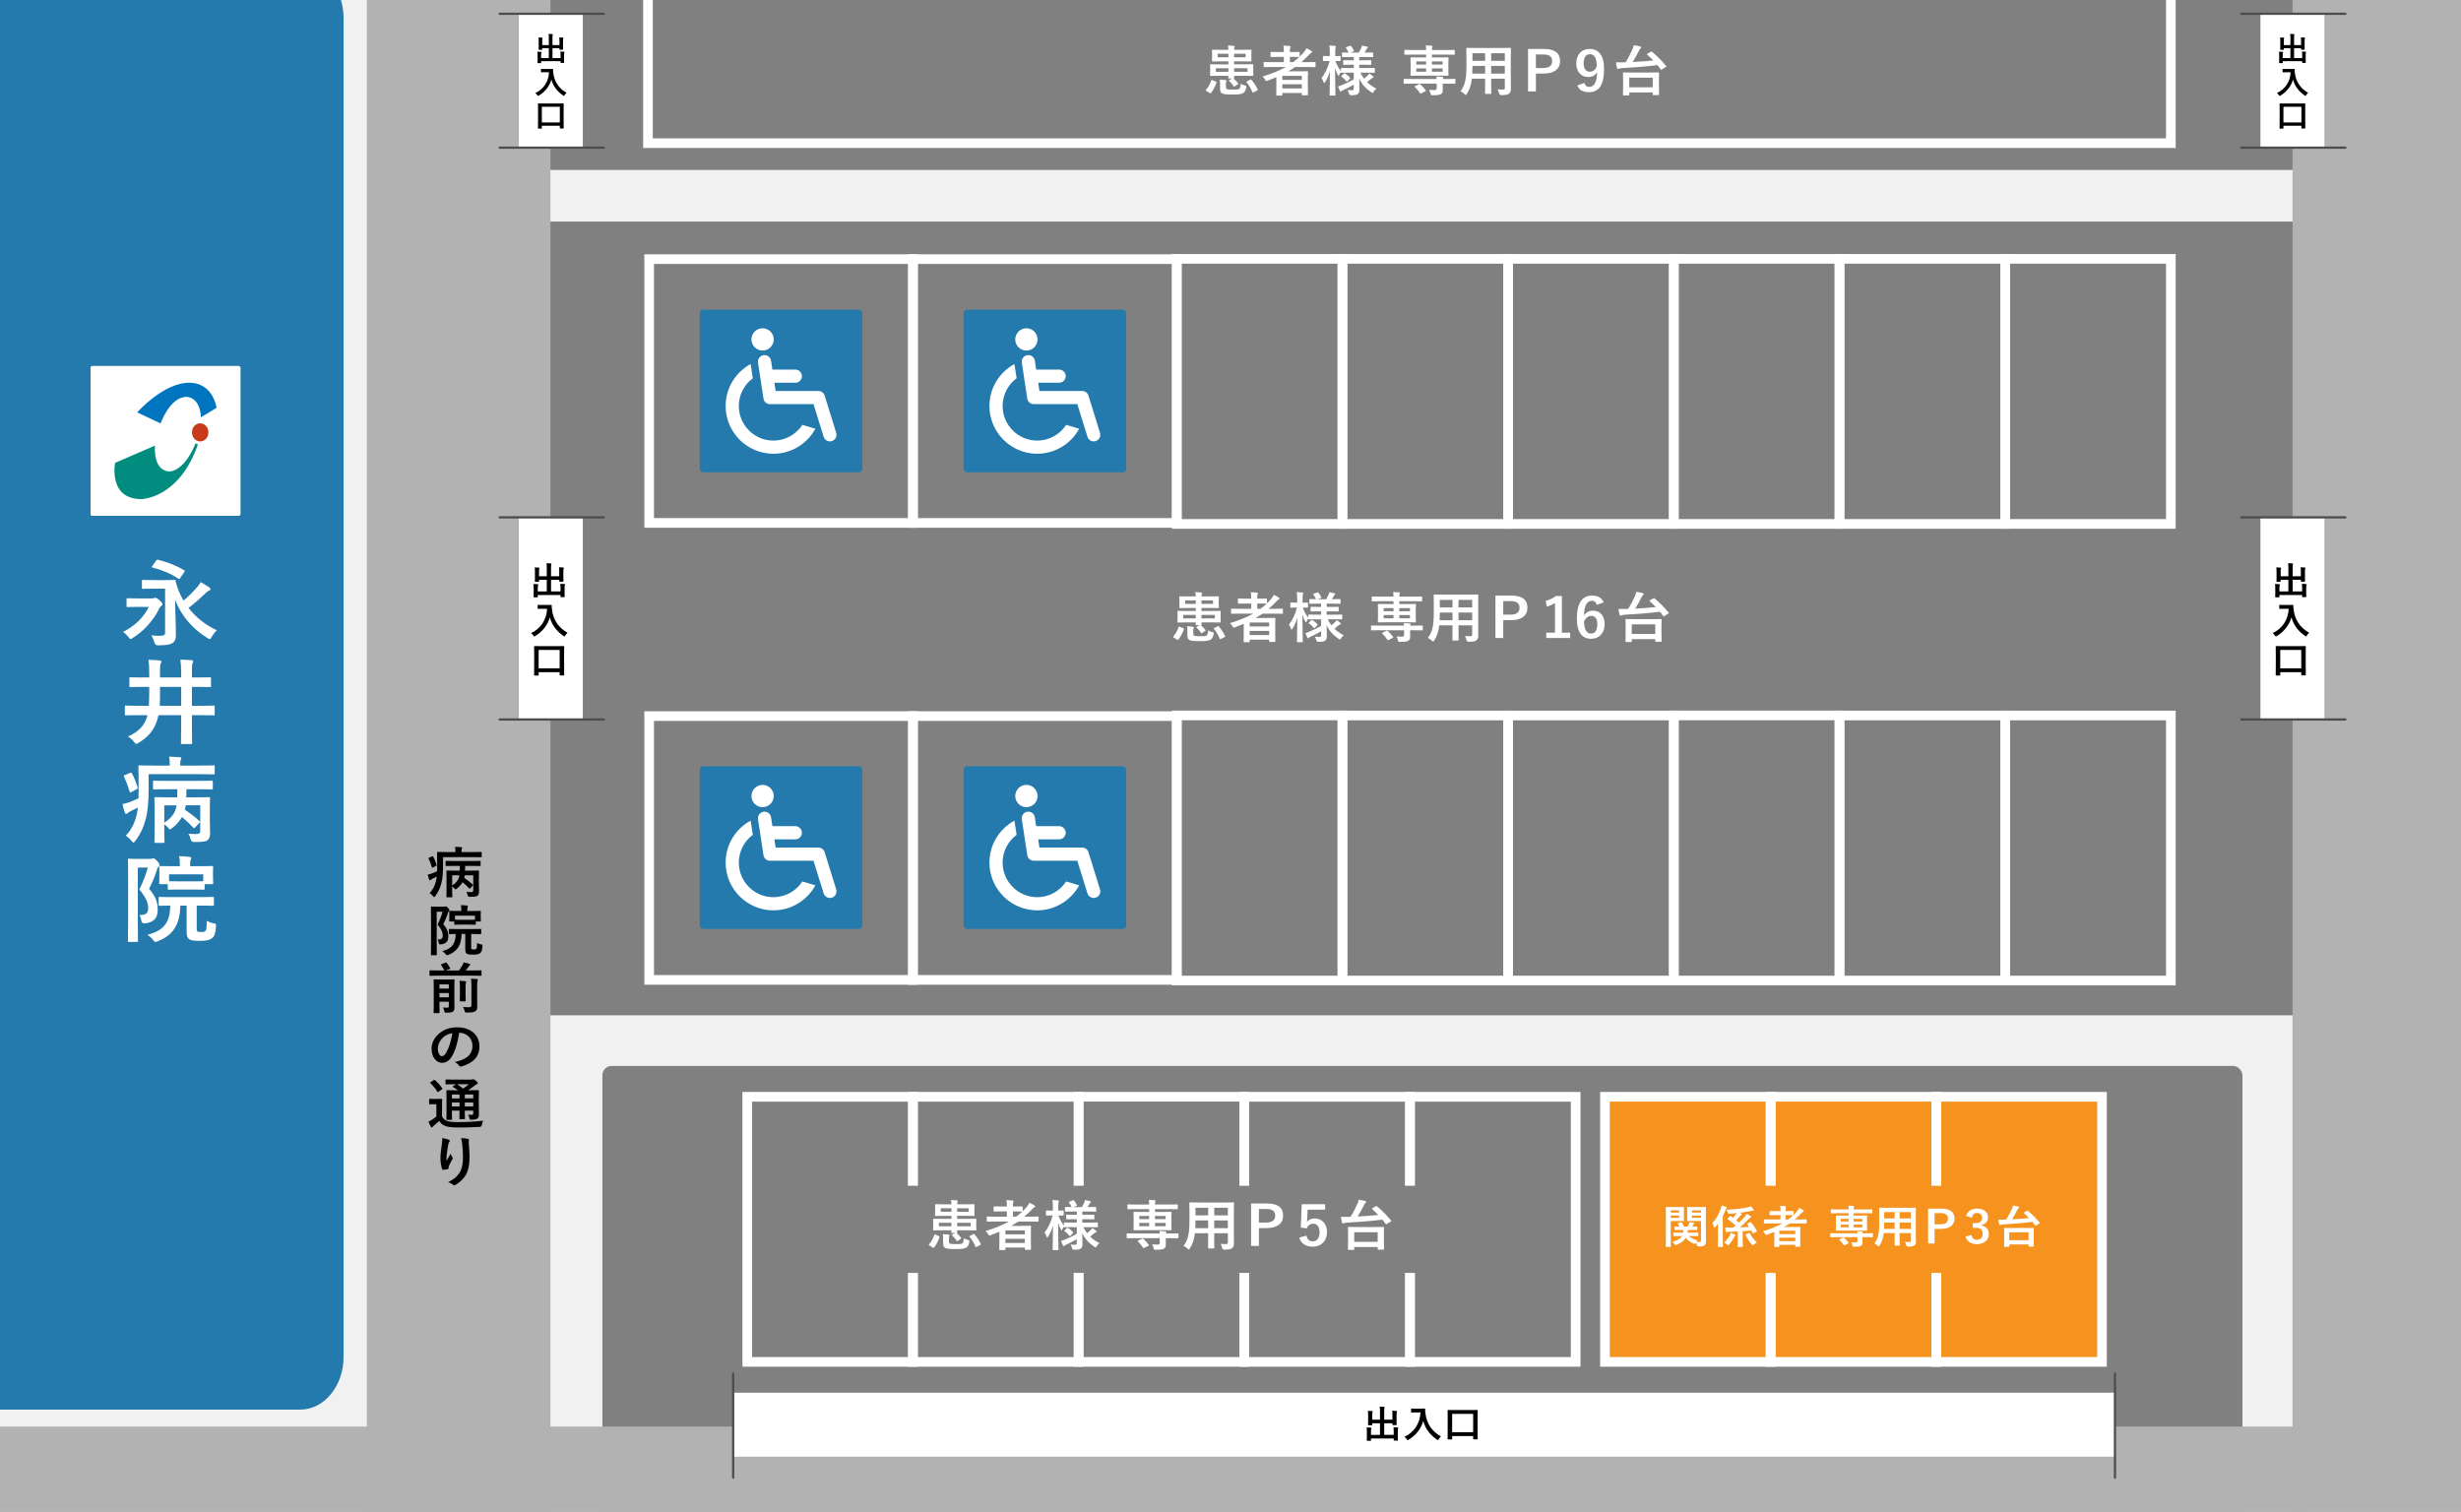 <?xml version="1.0" encoding="UTF-8"?><svg id="_レイヤー_2" xmlns="http://www.w3.org/2000/svg" xmlns:xlink="http://www.w3.org/1999/xlink" viewBox="0 0 3060 1880"><defs><style>.cls-1{stroke:#fff;stroke-miterlimit:10;stroke-width:12px;}.cls-1,.cls-2,.cls-3{fill:none;}.cls-4{clip-path:url(#clippath);}.cls-2,.cls-5,.cls-6,.cls-7,.cls-8,.cls-9,.cls-10,.cls-11,.cls-12,.cls-13,.cls-14{stroke-width:0px;}.cls-15,.cls-11{fill:#fff;}.cls-16{clip-path:url(#clippath-1);}.cls-3{stroke:#4d4d4d;stroke-linecap:round;stroke-linejoin:round;stroke-width:2.8px;}.cls-6{fill:gray;}.cls-7{fill:#247aac;}.cls-8{fill:#c83a1c;}.cls-9{fill:#b2b2b2;}.cls-10{fill:#f1f1f1;}.cls-12{fill:#f6921e;}.cls-13{fill:#0074be;}.cls-14{fill:#008d7f;}</style><clipPath id="clippath"><rect class="cls-2" width="3060" height="1880"/></clipPath><clipPath id="clippath-1"><rect class="cls-11" x="112.72" y="455.14" width="186.17" height="186.17" rx="2.22" ry="2.22"/></clipPath></defs><g id="_レイヤー_1-2"><g class="cls-4"><rect class="cls-10" x="-77.64" y="-84.21" width="3189.84" height="2005.89"/><rect class="cls-6" x="640.98" y="275.46" width="2255.3" height="986.98" rx="11.55" ry="11.55"/><path class="cls-6" d="m2850.07,211.32H687.19c-25.52,0-46.21-20.69-46.21-46.21v-479.08c0-25.52,20.69-46.21,46.21-46.21h2162.88c25.52,0,46.21,20.69,46.21,87.08V205.98c0-15.35-20.69,5.34-46.21,5.34Z"/><rect class="cls-6" x="749.01" y="1325.41" width="2039.23" height="559.12" rx="11.55" ry="11.55"/><rect class="cls-9" x="1172.97" y="250.44" width="164.42" height="3211.24" rx="4.85" ry="4.85" transform="translate(-600.88 3111.24) rotate(-90)"/><path class="cls-7" d="m373.45,1752.75H-283.06c-29.7,0-53.77-13.89-53.77-50.17l-2.54-1675.23c0-36.28,24.07-65.69,53.77-65.69l659.05-4.63c29.7,0,53.77,29.41,53.77,65.69v1664.34c0,36.28-24.07,65.69-53.77,65.69Z"/><path class="cls-9" d="m474.81-361.67h190.96c10.29,0,18.63,5.73,18.63,71.23v2439.36c0-51.38-8.34-45.65-18.63-45.65h-190.96c-10.29,0-18.63-5.73-18.63-12.79V-348.89c0-7.06,8.34-12.79,18.63-12.79Z"/><rect class="cls-9" x="2850.54" y="-20.28" width="236.97" height="2085.54" rx="2.81" ry="2.81"/><rect class="cls-15" x="112.72" y="455.14" width="186.17" height="186.17" rx="2.22" ry="2.22"/><g class="cls-16"><rect class="cls-11" x="96.04" y="426.27" width="602.93" height="245.64" rx=".79" ry=".79"/></g><path class="cls-13" d="m269.28,507.12s-3.89-29.82-32.11-31.18c-32.69-1.58-66.59,36.82-66.59,36.82l29.12,13.71s11.55-32.97,32.11-32.97c0,0,16.69-.77,18.03,25.36l19.44-11.74h0Z"/><path class="cls-8" d="m259.14,537.63c0,6.23-4.59,11.27-10.24,11.27s-10.23-5.04-10.23-11.27,4.59-11.27,10.23-11.27,10.24,5.05,10.24,11.27Z"/><path class="cls-14" d="m246.09,552.58c-23.67,67.99-70.54,67.99-70.54,67.99-41.33,0-32.41-45.08-32.41-45.08l49.56-21.4s-3.17,32.11,18.81,32.11c0,0,17.66-.19,31.55-34.76l3.01,1.14h.01Z"/><path class="cls-5" d="m550.85,1077.1c0,7.59-.51,15.46-2.11,21.34-1.53,5.81-3.78,10.88-7.56,15.8-.58.82-.94,1.23-1.31,1.23-.44,0-.8-.34-1.45-1.16-1.31-1.57-2.91-3.01-4.21-3.83,3.78-3.76,6.47-9.03,7.85-14.84.44-1.78.73-3.63.95-5.68-1.74.96-3.42,1.85-5.09,2.6-1.09.55-1.96,1.16-2.25,1.5-.36.34-.73.55-1.16.55-.36,0-.73-.27-.95-.82-.58-1.71-1.24-4.04-1.74-6.29,1.89-.34,4.07-1.03,5.6-1.57,2.18-.89,4.29-1.78,6.11-2.67.07-1.92.07-3.97.07-6.16,0-11.56-.15-16.62-.15-17.03,0-.68.07-.75.8-.75.44,0,2.98.14,10.03.14h11.99v-1.03c0-2.05-.15-3.83-.51-5.47,2.69.07,5.16.21,7.78.41.73.07,1.16.34,1.16.62,0,.48-.15.82-.44,1.37-.29.55-.36,1.44-.36,3.01v1.09h14.39c7.12,0,9.45-.14,9.88-.14.73,0,.8.07.8.75v4.99c0,.75-.07.82-.8.82-.44,0-2.76-.14-9.88-.14h-37.43v11.36Zm-13.59-12.24c.87-.34,1.02-.41,1.38.21,1.89,3.49,2.98,6.43,4.21,10.19.22.68.22.89-.73,1.37l-3.71,2.05c-1.02.55-1.16.48-1.38-.27-1.31-4.24-2.54-7.52-4.07-10.81-.29-.55-.36-.82.44-1.16l3.85-1.57Zm47.46,39.61c-.73.75-.8.75-1.38.14-2.62-2.74-5.31-5.34-8.21-7.66-1.82,3.15-4.21,5.81-7.12,8-.8.62-1.16.96-1.53.96-.44,0-.8-.48-1.53-1.37-.58-.62-1.31-1.3-2.69-2.39v5.4c0,4.86.15,7.11.15,7.46,0,.68-.07.75-.73.75h-5.74c-.8,0-.87-.07-.87-.75,0-.34.15-2.46.15-7.46v-16.62c0-4.99-.15-7.25-.15-7.66,0-.75.07-.82.87-.82.44,0,2.91.14,9.74.14h5.96c.07-1.98.15-3.9.15-5.88h-7.12c-6.98,0-9.45.14-9.88.14-.65,0-.73-.07-.73-.75v-4.86c0-.68.07-.75.73-.75.44,0,2.91.14,9.88.14h22.24c6.98,0,9.45-.14,9.88-.14.73,0,.8.07.8.75v4.86c0,.68-.07.75-.8.75-.44,0-2.91-.14-9.88-.14h-8.5c-.07,1.98-.07,3.9-.14,5.88h6.76c6.83,0,9.3-.14,9.74-.14.73,0,.8.07.8.82,0,.41-.15,3.01-.15,8.21v8.28c0,3.76.22,6.7.22,8.82,0,2.53-.51,3.97-1.74,5.06s-3.27,1.5-9.74,1.5q-2.18.07-2.69-2.05c-.36-1.5-.94-3.01-1.67-3.97,2.25.14,4.43.21,6.18.14,1.67,0,2.47-.48,2.47-2.33v-18.54h-10.54c-.14,1.09-.36,2.12-.65,3.21,3.85,2.53,7.7,5.54,10.61,8.28.58.55.58.68-.07,1.37l-3.05,3.21Zm-22.46-16.08v12.65c3.49-2.26,5.6-4.45,7.05-6.98.94-1.64,1.53-3.42,1.89-5.68h-8.94Z"/><path class="cls-5" d="m551.94,1127.38c.73,0,1.16-.07,1.45-.21.29-.14.51-.21.95-.21.51,0,1.09.27,2.76,1.98,1.53,1.64,1.74,2.33,1.74,2.74s-.22.82-.65,1.23c-.58.48-1.02,1.16-1.38,2.67-1.67,5.34-3.2,8.69-5.6,13.54,5.67,6.7,6.25,10.67,6.25,15.6,0,5.4-2.76,9.03-9.45,9.58q-2.25.14-2.47-1.98c-.22-1.71-.65-3.08-1.53-4.1,4.58.21,6.54-1.23,6.54-4.79,0-3.35-.95-7.18-6.47-13.82,2.83-5.81,4.65-10.19,6.18-15.94h-7.27v38.72c0,9.37.15,14.3.15,14.71,0,.62-.07.68-.8.68h-5.74c-.73,0-.8-.07-.8-.68,0-.41.15-5.13.15-14.64v-29.62c0-9.65-.15-14.37-.15-14.84,0-.68.07-.75.8-.75.51,0,2.25.14,5.81.14h9.52Zm22.02,34c-.36,13.2-4.72,21.34-16.43,25.92-.87.34-1.38.55-1.74.55-.51,0-.8-.34-1.6-1.37-1.16-1.5-2.76-2.94-4.22-3.9,11.77-2.87,16.43-8.76,16.64-21.21-5.31.07-7.34.14-7.7.14-.73,0-.8-.07-.8-.75v-4.86c0-.75.07-.82.8-.82.44,0,2.76.14,9.67.14h19.33c6.83,0,9.23-.14,9.67-.14.73,0,.8.07.8.82v4.86c0,.68-.07.75-.8.75-.44,0-2.83-.14-9.67-.14h-2.04v16.55c0,1.44,0,1.85.58,2.26.44.34,1.31.41,2.83.41,1.96,0,2.47-.21,2.98-.82.73-.96.8-2.39.94-7.25,1.75.89,3.2,1.44,4.87,1.71,1.89.34,1.89.48,1.82,2.26-.36,5.68-1.31,7.66-3.42,8.96-1.96,1.3-4.51,1.57-8.65,1.57-3.63,0-6.1-.27-7.2-1.03-1.38-.89-2.11-2.19-2.11-5.61v-19.02h-4.58Zm-.58-11.7c-5.52,0-7.34.14-7.78.14-.73,0-.8-.07-.8-.75v-3.28h-5.38c-.8,0-.87-.07-.87-.75,0-.48.15-1.3.15-6.43v-1.92c0-1.98-.15-2.94-.15-3.42,0-.62.07-.68.87-.68.44,0,2.91.14,9.74.14h4.43v-.68c0-2.94-.07-4.51-.51-6.63,2.69.07,5.16.27,7.63.55.73.07,1.16.34,1.16.62,0,.55-.15.89-.36,1.3-.36.75-.44,1.64-.44,4.04v.82h6.18c6.83,0,9.3-.14,9.74-.14.8,0,.87.07.87.68,0,.41-.14,1.44-.14,2.94v2.39c0,5.13.14,5.95.14,6.43,0,.68-.07.75-.87.75h-5.38v3.28c0,.68-.07.75-.8.75-.44,0-2.25-.14-7.7-.14h-9.74Zm-7.63-6.09c.58,0,2.47.14,7.63.14h9.74c4.87,0,6.83-.07,7.49-.14v-4.99h-24.86v4.99Z"/><path class="cls-5" d="m543.95,1213.17c-6.4,0-8.65.14-9.08.14-.73,0-.8-.07-.8-.82v-5.2c0-.68.07-.75.8-.75.44,0,2.69.14,9.08.14h8.58c-1.24-2.46-2.25-4.24-4.07-6.77-.44-.62-.29-.75.51-1.09l4.94-1.78c1.02-.34,1.09-.34,1.53.27,1.67,2.12,2.98,4.04,4.22,6.57.29.62.29.68-.8,1.09l-4.58,1.71h16.35c1.67-2.26,3.12-4.38,4.43-6.63.65-1.23,1.09-2.26,1.38-3.42,2.54.55,5.23,1.16,7.27,1.85.65.27,1.02.48,1.02.96,0,.34-.29.62-.65.89-.51.34-.87.75-1.96,2.39-.8,1.16-1.82,2.53-2.98,3.97h9.59c6.47,0,8.72-.14,9.16-.14.73,0,.8.07.8.75v5.2c0,.75-.07.82-.8.82-.44,0-2.69-.14-9.16-.14h-44.77Zm21,29.76c0,3.49.15,7.11.15,9.17,0,2.6-.22,4.45-1.74,5.68-1.09.89-2.91,1.37-8.21,1.44-2.33,0-2.33.07-2.69-2.05-.36-1.71-.87-3.21-1.67-4.38,1.96.14,2.98.21,4.87.21s2.4-.41,2.4-1.78v-5.68h-11.63v4.79c0,5.61.15,8.35.15,8.69,0,.68-.07.75-.8.75h-5.81c-.73,0-.8-.07-.8-.75,0-.41.14-3.01.14-8.89v-22.57c0-5.88-.14-8.62-.14-9.1,0-.62.07-.68.8-.68.51,0,2.25.14,7.63.14h9.16c5.38,0,7.12-.14,7.56-.14.73,0,.8.07.8.68,0,.41-.15,3.56-.15,9.65v14.84Zm-18.53-18.95v5.27h11.63v-5.27h-11.63Zm11.63,16.08v-5.27h-11.63v5.27h11.63Zm13.81-10.81c0-3.97-.07-6.5-.51-9.71,2.62.07,4.8.27,7.27.55.73.07,1.02.34,1.02.75,0,.55-.29,1.09-.44,1.57-.29.96-.29,2.33-.29,6.77v8.07c0,4.58.15,6.77.15,7.18,0,.68-.07.68-.8.68h-5.74c-.73,0-.8,0-.8-.68,0-.48.14-2.6.14-7.18v-8Zm21.44,10.12c0,4.86.15,8.48.15,11.9s-.65,5.06-2.54,6.22c-1.96,1.16-3.92,1.5-10.47,1.5-2.25,0-2.25.07-2.76-2.12-.44-1.92-1.02-3.42-1.96-4.79,2.54.27,4.58.34,7.34.34,2.25,0,3.13-.48,3.13-2.67v-23.6c0-3.9-.15-6.84-.58-9.24,2.69.07,5.01.21,7.49.48.73.07,1.16.41,1.16.75,0,.55-.29.96-.51,1.44-.36.82-.44,2.26-.44,6.57v13.2Z"/><path class="cls-5" d="m570.91,1284.18c-1.67,11.63-4.72,22.3-9.08,29.48-3.12,5.13-6.9,7.87-12.36,7.87-6.4,0-12.86-6.43-12.86-17.58,0-6.57,2.98-12.86,8.21-17.79,6.11-5.75,13.81-8.76,23.62-8.76,17.44,0,27.69,10.12,27.69,23.74,0,12.72-7.63,20.73-22.38,24.9-1.53.41-2.18.14-3.12-1.23-.8-1.16-2.33-2.74-5.09-4.31,12.28-2.74,21.95-7.52,21.95-20.45,0-8.14-6.54-15.87-16.28-15.87h-.29Zm-20.86,6.64c-3.49,3.69-5.67,8.28-5.67,12.65,0,6.29,2.69,9.78,4.94,9.78,1.89,0,3.49-.89,5.45-4.17,3.2-5.54,6.47-15.39,7.7-24.49-5.09.96-9.16,2.87-12.43,6.22Z"/><path class="cls-5" d="m549.62,1388.15c1.53,2.8,3.12,4.45,6.18,5.68,2.47.96,7.34,1.44,13.66,1.44,9.3,0,20.71-.48,31.54-1.71-1.02,1.37-1.67,3.49-1.96,5.4q-.36,2.19-2.69,2.26c-9.3.55-18.17.75-25.8.75s-14.46-.68-17.08-1.92c-3.27-1.5-5.6-3.35-7.34-6.22-2.25,2.05-4.65,4.1-6.9,6.09-.8.68-1.16,1.03-1.45,1.37-.29.48-.58.68-1.02.68-.29,0-.73-.34-1.02-.89-1.02-1.78-1.96-3.97-2.98-6.43,1.82-.82,2.83-1.37,4.22-2.19,1.96-1.16,3.78-2.6,5.6-4.24v-15.25h-3.05c-3.78,0-4.72.14-5.09.14-.8,0-.87-.07-.87-.82v-5.2c0-.68.07-.75.87-.75.36,0,1.31.14,5.09.14h4.21c3.78,0,4.87-.14,5.23-.14.73,0,.8.07.8.75,0,.41-.15,2.33-.15,6.5v14.57Zm-10.32-45.08c.36-.21.65-.34.87-.34s.44.14.73.41c3.34,2.87,6.32,6.23,8.94,10.06.44.62.44.75-.44,1.37l-4.07,2.94c-.44.27-.73.48-.94.48s-.36-.21-.58-.55c-2.62-4.17-5.6-7.8-8.72-10.67-.58-.48-.51-.68.29-1.16l3.92-2.53Zm56.04,32.49c0,4.17.15,7.39.15,9.71,0,2.6-.36,4.17-1.82,5.4-1.16.89-2.76,1.57-7.41,1.64-2.18,0-2.11,0-2.47-1.57-.44-2.05-.95-3.69-1.89-4.72,1.74.14,3.34.21,4.58.21,1.45,0,1.96-.48,1.96-1.98v-3.28h-10.47v1.85c0,5.2.15,7.52.15,7.93,0,.75-.07.82-.73.82h-5.38c-.73,0-.8-.07-.8-.82,0-.41.14-2.74.14-7.93v-1.85h-9.45v2.6c0,5.2.14,7.66.14,8.07,0,.68-.07.75-.8.75h-5.31c-.8,0-.87-.07-.87-.75,0-.48.15-2.74.15-8v-19.22c0-5.34-.15-7.66-.15-8.14,0-.68.07-.75.87-.75.36,0,2.83.14,9.67.14h3.92c-1.89-1.44-4-2.67-6.25-3.97-.29-.21-.44-.34-.44-.55s.22-.41.58-.68l3.56-2.26h-2.69c-6.83,0-9.08.14-9.52.14-.73,0-.8-.07-.8-.68v-4.58c0-.75.07-.82.8-.82.44,0,2.69.14,9.52.14h21.58c.94,0,1.53-.07,1.89-.21.51-.21.73-.27,1.09-.27.58,0,1.24.48,2.98,1.98,1.75,1.57,2.25,2.26,2.25,2.94,0,.62-.44,1.03-1.24,1.3-.73.21-1.45.62-2.76,1.71-2.54,2.05-4.94,3.83-7.92,5.81h2.69c6.9,0,9.3-.14,9.81-.14.73,0,.8.07.8.75,0,.41-.15,3.22-.15,8.76v10.54Zm-23.98-9.78v-4.86h-9.45v4.86h9.45Zm0,9.99v-4.86h-9.45v4.86h9.45Zm-2.98-27.57c2.54,1.57,4.94,3.35,7.34,5.4,2.54-1.64,4.8-3.28,7.27-5.4h-14.61Zm9.59,12.72v4.86h10.47v-4.86h-10.47Zm10.47,14.84v-4.86h-10.47v4.86h10.47Z"/><path class="cls-5" d="m557.9,1417.16c.95.34,1.38.75,1.38,1.37,0,.41-.14.68-.51,1.09-.51.55-.87,1.5-1.31,3.21-1.02,4.65-1.6,9.51-2.04,13.07-.15,2.46-.36,5.06-.22,7.52,1.6-2.67,3.12-5.27,5.09-8.76.65,2.05,1.38,3.28,2.25,4.45.36.41.44.75.44,1.09,0,.55-.29,1.09-.73,1.71-1.6,2.87-3.27,5.75-4.29,8.76-.22.62-.29,1.23-.36,2.05,0,.68-.29.96-.95,1.09-.87.21-4,.62-5.81.82-.51.07-.87-.41-1.02-.89-1.16-2.94-2.18-8.21-2.18-13.89,0-4.58.8-10.19,1.74-17.03.29-2.39.58-4.72.58-7.8,3.27.62,6.03,1.3,7.92,2.12Zm23.62-1.16c1.45.34,1.6.68,1.45,1.85-.15.96-.15,2.19-.15,3.15.51,6.5,1.02,12.72,1.02,17.65,0,9.71-1.67,18.13-5.52,23.74-2.83,4.24-7.41,8.28-11.99,11.01-.51.34-1.02.48-1.45.48-.51,0-.95-.21-1.53-.75-1.6-1.3-3.85-2.53-6.18-3.15,5.89-3.08,9.45-5.54,12.36-9.17,4.21-5.4,6.1-11.01,6.1-21.82,0-4.86-.36-11.97-.87-16.35-.36-3.35-.73-5.06-1.53-7.46,3.2.14,6.18.27,8.29.82Z"/><path class="cls-11" d="m188.63,744.12c1.37,0,2.11-.23,2.86-.47.62-.23,1.12-.35,1.74-.35.87,0,2.36.7,4.97,2.92,2.36,2.1,3.85,3.74,3.85,4.91,0,1.29-.5,1.87-1.61,2.45-.87.58-1.74,1.4-2.86,3.97-6.83,13.67-18.62,27.11-32.4,35.64-1.49.93-2.23,1.4-2.86,1.4-.87,0-1.37-.82-2.73-2.57-1.86-2.45-3.97-4.44-6.58-6.31,14.77-7.13,26.07-18.7,32.03-31.09h-13.41c-9.19,0-12.04.23-12.79.23-1.37,0-1.49-.12-1.49-1.29v-8.41c0-1.17.12-1.29,1.49-1.29.75,0,3.6.23,12.79.23h17.01Zm29.79-21.04c2.11,8.53,5.46,16.48,9.81,23.72,6.33-5.38,11.79-10.75,17.38-17.3,1.74-1.99,2.73-3.39,3.85-5.73,4.72,2.57,7.82,4.56,10.43,6.43,1.49,1.17,1.86,1.64,1.86,2.34,0,.94-.87,1.52-1.86,1.87-1.61.7-3.48,2.34-6.7,5.38-4.72,4.56-10.43,9.82-18.75,16.13,9.44,12.15,21.85,21.74,35.26,27.81-2.48,2.1-4.72,5.14-6.58,8.41-.99,1.75-1.49,2.57-2.36,2.57-.62,0-1.49-.47-2.85-1.4-18.37-11.1-32.65-27.81-40.35-47.8.37,15.54,1.12,30.39,1.12,44.18,0,4.91-.99,8.06-4.59,10.17-3.1,1.75-7.45,2.45-17.5,2.57q-3.72.12-4.59-3.51c-.87-3.27-2.11-6.19-3.97-8.88,4.1.47,7.45.58,11.17.47,4.35,0,6.08-.94,6.08-3.51v-55.04h-15.02c-8.94,0-11.55.23-12.42.23-1.24,0-1.37-.12-1.37-1.29v-8.53c0-1.17.12-1.29,1.37-1.29.87,0,3.48.23,12.42.23h14.52c8.94,0,11.67-.23,12.42-.23,1.12,0,1.24.12,1.24,1.29v.7Zm-24.33-25.94c.87-1.17,1.24-1.29,2.61-1.05,11.05,2.69,22.84,7.25,32.28,12.97.99.7.87.94.12,2.22l-4.84,7.25c-1.12,1.64-1.37,1.64-2.61.93-9.56-6.54-21.1-10.87-31.78-13.79-.75-.23-1.12-.35-1.12-.7s.25-.7.75-1.4l4.59-6.43Z"/><path class="cls-11" d="m171.75,889.29c-10.8,0-14.53.23-15.27.23-1.12,0-1.24-.12-1.24-1.29v-9.58c0-1.17.12-1.29,1.24-1.29.74,0,4.47.23,15.27.23h13.28c.37-4.91.5-10.05.5-15.19v-8.3h-6.83c-11.67,0-15.64.23-16.39.23-1.37,0-1.49-.12-1.49-1.29v-9.47c0-1.29.12-1.4,1.49-1.4.75,0,4.72.23,16.39.23h6.83v-4.67c0-5.96-.12-11.57-.99-17.3,4.97.12,9.56.35,13.9.82,1.74.12,2.23.93,2.23,1.52,0,.82-.5,1.64-.99,2.81-.62,1.52-.75,3.97-.75,12.15v4.67h26.32v-4.56c0-8.3-.25-11.8-.99-17.65,4.72.12,9.68.35,13.9.7,1.24.12,1.99.82,1.99,1.4,0,.82-.37,1.52-.75,2.45-.62,1.4-.75,4.21-.75,12.86v4.79h5.83c11.67,0,15.77-.23,16.51-.23,1.24,0,1.37.12,1.37,1.4v9.47c0,1.17-.12,1.29-1.37,1.29-.75,0-4.84-.23-16.51-.23h-5.83v23.49h11.79c10.8,0,14.53-.23,15.27-.23,1.12,0,1.24.12,1.24,1.29v9.58c0,1.17-.12,1.29-1.24,1.29-.75,0-4.47-.23-15.27-.23h-11.79v14.72c0,12.74.25,19.17.25,19.87,0,1.17-.12,1.29-1.37,1.29h-11.17c-1.24,0-1.37-.12-1.37-1.29,0-.7.25-7.13.25-19.87v-14.72h-28.18c-.5,2.34-1.12,4.67-1.86,6.89-3.85,11.92-11.17,20.45-22.84,27.46-1.49.82-2.24,1.29-2.98,1.29-.87,0-1.37-.82-2.73-2.45-2.11-2.81-4.72-4.91-7.57-6.66,13.16-5.84,20.24-13.32,23.59-24.07.25-.7.5-1.52.62-2.45h-11.54Zm53.51-11.69v-23.49h-26.32v8.18c0,5.26,0,10.4-.37,15.31h26.69Z"/><path class="cls-11" d="m184.78,982.07c0,12.97-.87,26.41-3.6,36.46-2.61,9.93-6.46,18.58-12.91,27-.99,1.4-1.61,2.1-2.23,2.1-.75,0-1.37-.58-2.48-1.99-2.24-2.69-4.97-5.14-7.2-6.54,6.46-6.43,11.05-15.43,13.41-25.36.75-3.04,1.24-6.19,1.61-9.7-2.98,1.64-5.83,3.16-8.69,4.44-1.86.93-3.35,1.99-3.85,2.57-.62.58-1.24.94-1.99.94-.62,0-1.24-.47-1.61-1.4-.99-2.92-2.11-6.9-2.98-10.75,3.23-.58,6.95-1.75,9.56-2.69,3.72-1.52,7.32-3.04,10.43-4.56.12-3.27.12-6.78.12-10.52,0-19.75-.25-28.4-.25-29.1,0-1.17.12-1.29,1.37-1.29.74,0,5.09.23,17.13.23h20.48v-1.75c0-3.51-.25-6.54-.87-9.35,4.59.12,8.81.35,13.28.7,1.24.12,1.99.58,1.99,1.05,0,.82-.25,1.4-.75,2.34-.5.93-.62,2.45-.62,5.14v1.87h24.58c12.17,0,16.14-.23,16.88-.23,1.24,0,1.37.12,1.37,1.29v8.53c0,1.29-.12,1.4-1.37,1.4-.74,0-4.72-.23-16.88-.23h-63.93v19.4Zm-23.21-20.92c1.49-.58,1.74-.7,2.36.35,3.23,5.96,5.09,10.99,7.2,17.41.37,1.17.37,1.52-1.24,2.34l-6.33,3.51c-1.74.94-1.99.82-2.36-.47-2.23-7.25-4.34-12.86-6.95-18.47-.5-.93-.62-1.4.75-1.99l6.58-2.69Zm81.07,67.67c-1.24,1.29-1.37,1.29-2.36.23-4.47-4.67-9.06-9.12-14.03-13.09-3.1,5.38-7.2,9.93-12.17,13.67-1.37,1.05-1.99,1.64-2.61,1.64-.75,0-1.37-.82-2.61-2.34-.99-1.05-2.23-2.22-4.59-4.09v9.23c0,8.3.25,12.15.25,12.74,0,1.17-.12,1.29-1.24,1.29h-9.81c-1.37,0-1.49-.12-1.49-1.29,0-.58.25-4.21.25-12.74v-28.4c0-8.53-.25-12.39-.25-13.09,0-1.29.12-1.4,1.49-1.4.75,0,4.97.23,16.64.23h10.18c.12-3.39.25-6.66.25-10.05h-12.17c-11.92,0-16.14.23-16.88.23-1.12,0-1.24-.12-1.24-1.29v-8.3c0-1.17.12-1.29,1.24-1.29.75,0,4.97.23,16.88.23h37.99c11.92,0,16.14-.23,16.88-.23,1.24,0,1.37.12,1.37,1.29v8.3c0,1.17-.12,1.29-1.37,1.29-.75,0-4.97-.23-16.88-.23h-14.53c-.12,3.39-.12,6.66-.25,10.05h11.55c11.67,0,15.89-.23,16.64-.23,1.24,0,1.37.12,1.37,1.4,0,.7-.25,5.14-.25,14.02v14.14c0,6.43.37,11.45.37,15.08,0,4.32-.87,6.78-2.98,8.65-2.11,1.87-5.59,2.57-16.64,2.57q-3.72.12-4.59-3.51c-.62-2.57-1.61-5.14-2.86-6.78,3.85.23,7.57.35,10.55.23,2.86,0,4.22-.82,4.22-3.97v-31.67h-18c-.25,1.87-.62,3.62-1.12,5.49,6.58,4.32,13.16,9.47,18.13,14.14.99.93.99,1.17-.12,2.34l-5.21,5.49Zm-38.36-27.46v21.62c5.96-3.86,9.56-7.6,12.04-11.92,1.61-2.8,2.61-5.84,3.23-9.7h-15.27Z"/><path class="cls-11" d="m186.65,1067.97c1.24,0,1.99-.12,2.48-.35.5-.23.87-.35,1.61-.35.87,0,1.86.47,4.72,3.39,2.61,2.8,2.98,3.97,2.98,4.67s-.37,1.4-1.12,2.1c-.99.82-1.74,1.99-2.36,4.56-2.86,9.12-5.46,14.84-9.56,23.14,9.68,11.45,10.68,18.23,10.68,26.65,0,9.23-4.72,15.43-16.14,16.36q-3.85.23-4.22-3.39c-.37-2.92-1.12-5.26-2.61-7.01,7.82.35,11.17-2.1,11.17-8.18,0-5.73-1.61-12.27-11.05-23.61,4.84-9.93,7.95-17.41,10.55-27.23h-12.42v66.15c0,16.01.25,24.43.25,25.13,0,1.05-.12,1.17-1.37,1.17h-9.81c-1.24,0-1.37-.12-1.37-1.17,0-.7.25-8.77.25-25.01v-50.6c0-16.48-.25-24.54-.25-25.36,0-1.17.12-1.29,1.37-1.29.87,0,3.85.23,9.93.23h16.26Zm37.62,58.08c-.62,22.56-8.07,36.46-28.06,44.29-1.49.58-2.36.93-2.98.93-.87,0-1.37-.58-2.73-2.34-1.99-2.57-4.72-5.03-7.2-6.66,20.11-4.91,28.06-14.96,28.43-36.23-9.06.12-12.54.23-13.16.23-1.24,0-1.37-.12-1.37-1.29v-8.3c0-1.29.12-1.4,1.37-1.4.75,0,4.72.23,16.51.23h33.02c11.67,0,15.77-.23,16.51-.23,1.24,0,1.37.12,1.37,1.4v8.3c0,1.17-.12,1.29-1.37,1.29-.74,0-4.84-.23-16.51-.23h-3.48v28.28c0,2.45,0,3.16.99,3.86.75.58,2.24.7,4.84.7,3.35,0,4.22-.35,5.09-1.4,1.24-1.64,1.37-4.09,1.61-12.39,2.98,1.52,5.46,2.45,8.32,2.92,3.23.58,3.23.82,3.1,3.86-.62,9.7-2.23,13.09-5.83,15.31-3.35,2.22-7.7,2.69-14.77,2.69-6.21,0-10.43-.47-12.29-1.75-2.36-1.52-3.6-3.74-3.6-9.58v-32.49h-7.82Zm-.99-19.98c-9.44,0-12.54.23-13.28.23-1.24,0-1.37-.12-1.37-1.29v-5.61h-9.19c-1.37,0-1.49-.12-1.49-1.29,0-.82.25-2.22.25-10.99v-3.27c0-3.39-.25-5.03-.25-5.84,0-1.05.12-1.17,1.49-1.17.75,0,4.97.23,16.64.23h7.57v-1.17c0-5.03-.12-7.71-.87-11.34,4.59.12,8.81.47,13.04.93,1.24.12,1.99.58,1.99,1.05,0,.93-.25,1.52-.62,2.22-.62,1.29-.75,2.8-.75,6.89v1.4h10.55c11.67,0,15.89-.23,16.63-.23,1.37,0,1.49.12,1.49,1.17,0,.7-.25,2.45-.25,5.03v4.09c0,8.77.25,10.17.25,10.99,0,1.17-.12,1.29-1.49,1.29h-9.19v5.61c0,1.17-.12,1.29-1.37,1.29-.75,0-3.85-.23-13.16-.23h-16.64Zm-13.04-10.4c.99,0,4.22.23,13.04.23h16.64c8.32,0,11.67-.12,12.79-.23v-8.53h-42.46v8.53Z"/><rect class="cls-11" x="2810.61" y="643.59" width="79.56" height="250.49"/><line class="cls-3" x1="2786.75" y1="643.29" x2="2916.22" y2="643.29"/><line class="cls-3" x1="2786.75" y1="894.61" x2="2916.22" y2="894.61"/><path class="cls-5" d="m2860.88,711.25c0-2.67-.05-4.12-.25-5.94,1.84.05,3.43.14,5.17.33.5.05.79.23.79.51,0,.33-.15.66-.25.94-.25.61-.35,1.5-.35,4.58v6.59c0,2.81.1,4.16.1,4.44,0,.51-.05.56-.5.56h-4.12c-.55,0-.6-.05-.6-.56v-1.73h-10.18v14.4h11.77v-3.55c0-2.71-.05-4.12-.3-5.94,1.89.05,3.53.14,5.22.33.45.05.75.28.75.51,0,.33-.15.66-.25.94-.25.61-.35,1.5-.35,4.58v5.66c0,2.62.1,3.83.1,4.12,0,.42-.05.47-.55.47h-4.07c-.5,0-.55-.05-.55-.47v-2.15h-28.27v2.38c0,.42-.05.47-.55.47h-4.07c-.55,0-.6-.05-.6-.47,0-.33.1-1.5.1-4.12v-6.17c0-2.67-.05-4.07-.3-5.89,1.89.05,3.53.14,5.22.33.5.05.84.23.84.51,0,.33-.2.65-.3.94-.25.56-.35,1.5-.35,4.07v3.46h11.18v-14.4h-9.59v1.92c0,.47-.05.51-.55.51h-4.12c-.5,0-.55-.05-.55-.51,0-.33.1-1.64.1-4.44v-7.02c0-2.71-.05-4.12-.3-5.99,1.89.05,3.53.14,5.22.33.5.05.75.28.75.56,0,.33-.15.56-.25.94-.25.56-.3,1.5-.3,4.12v5.1h9.59v-10.24c0-2.76-.1-4.21-.35-6.03,1.89.05,3.73.19,5.46.37.45.05.75.19.75.47,0,.33-.15.56-.3.94-.2.61-.25,1.26-.25,4.3v10.2h10.18v-5.24Z"/><path class="cls-5" d="m2845.93,752.23c3.58,0,4.67-.09,4.97-.09.45,0,.65.09.65.56-.1,1.68,0,2.95.3,5.19,1.54,12.63,7.65,22.26,19.33,28.9-.89.8-2.04,1.96-2.93,3.55-.4.75-.6,1.08-.89,1.08-.25,0-.6-.23-1.14-.61-9.04-6.27-14.56-13.89-17.04-23.2-2.68,9.59-9.29,18.05-18.28,23.29-.6.33-.89.56-1.14.56-.35,0-.55-.38-1.04-1.12-.79-1.26-1.94-2.38-2.93-3.09,12.32-5.71,19.33-16.88,19.97-30.26h-6.16c-3.58,0-4.67.09-4.97.09-.55,0-.6-.05-.6-.51v-3.93c0-.47.05-.51.6-.51.3,0,1.39.09,4.97.09h6.36Z"/><path class="cls-5" d="m2830.18,839.94c-.5,0-.55-.05-.55-.51,0-.33.1-2.76.1-15.39v-8.65c0-8.65-.1-11.22-.1-11.5,0-.51.05-.56.55-.56.35,0,2.04.09,6.86.09h22.56c4.82,0,6.51-.09,6.81-.09.55,0,.6.05.6.56,0,.28-.1,2.81-.1,10.29v9.87c0,12.49.1,14.97.1,15.25,0,.47-.05.51-.6.51h-4.47c-.5,0-.55-.05-.55-.51v-3.51h-26.13v3.65c0,.47-.05.51-.6.51h-4.47Zm5.07-8.93h26.13v-22.82h-26.13v22.82Z"/><rect class="cls-11" x="645.11" y="643.59" width="79.56" height="250.49"/><line class="cls-3" x1="621.24" y1="643.29" x2="750.71" y2="643.29"/><line class="cls-3" x1="621.24" y1="894.61" x2="750.71" y2="894.61"/><path class="cls-5" d="m695.37,711.25c0-2.67-.05-4.12-.25-5.94,1.84.05,3.43.14,5.17.33.5.05.79.23.79.51,0,.33-.15.66-.25.94-.25.61-.35,1.5-.35,4.58v6.59c0,2.81.1,4.16.1,4.44,0,.51-.05.56-.5.56h-4.12c-.55,0-.6-.05-.6-.56v-1.73h-10.18v14.4h11.77v-3.55c0-2.71-.05-4.12-.3-5.94,1.89.05,3.53.14,5.22.33.45.05.75.28.75.51,0,.33-.15.66-.25.94-.25.61-.35,1.5-.35,4.58v5.66c0,2.62.1,3.83.1,4.12,0,.42-.05.47-.55.47h-4.07c-.5,0-.55-.05-.55-.47v-2.15h-28.27v2.38c0,.42-.05.47-.55.47h-4.07c-.55,0-.6-.05-.6-.47,0-.33.1-1.5.1-4.12v-6.17c0-2.67-.05-4.07-.3-5.89,1.89.05,3.53.14,5.22.33.5.05.84.23.84.51,0,.33-.2.65-.3.94-.25.56-.35,1.5-.35,4.07v3.46h11.18v-14.4h-9.59v1.92c0,.47-.05.51-.55.51h-4.12c-.5,0-.55-.05-.55-.51,0-.33.1-1.64.1-4.44v-7.02c0-2.71-.05-4.12-.3-5.99,1.89.05,3.53.14,5.22.33.5.05.75.28.75.56,0,.33-.15.56-.25.94-.25.56-.3,1.5-.3,4.12v5.1h9.59v-10.24c0-2.76-.1-4.21-.35-6.03,1.89.05,3.73.19,5.46.37.45.05.75.19.75.47,0,.33-.15.56-.3.94-.2.61-.25,1.26-.25,4.3v10.2h10.18v-5.24Z"/><path class="cls-5" d="m680.42,752.23c3.58,0,4.67-.09,4.97-.09.45,0,.65.09.65.56-.1,1.68,0,2.95.3,5.19,1.54,12.63,7.65,22.26,19.33,28.9-.89.8-2.04,1.96-2.93,3.55-.4.75-.6,1.08-.89,1.08-.25,0-.6-.23-1.14-.61-9.04-6.27-14.56-13.89-17.04-23.2-2.68,9.59-9.29,18.05-18.28,23.29-.6.33-.89.56-1.14.56-.35,0-.55-.38-1.04-1.12-.79-1.26-1.94-2.38-2.93-3.09,12.32-5.71,19.33-16.88,19.97-30.26h-6.16c-3.58,0-4.67.09-4.97.09-.55,0-.6-.05-.6-.51v-3.93c0-.47.05-.51.6-.51.3,0,1.39.09,4.97.09h6.36Z"/><path class="cls-5" d="m664.67,839.94c-.5,0-.55-.05-.55-.51,0-.33.1-2.76.1-15.39v-8.65c0-8.65-.1-11.22-.1-11.5,0-.51.05-.56.55-.56.35,0,2.04.09,6.86.09h22.56c4.82,0,6.51-.09,6.81-.09.55,0,.6.05.6.56,0,.28-.1,2.81-.1,10.29v9.87c0,12.49.1,14.97.1,15.25,0,.47-.05.51-.6.51h-4.47c-.5,0-.55-.05-.55-.51v-3.51h-26.13v3.65c0,.47-.05.51-.6.51h-4.47Zm5.07-8.93h26.13v-22.82h-26.13v22.82Z"/><rect class="cls-11" x="1731.01" y="912.85" width="79.56" height="1717.32" transform="translate(3542.3 .72) rotate(90)"/><line class="cls-3" x1="2629.75" y1="1707.86" x2="2629.75" y2="1837.33"/><line class="cls-3" x1="911.6" y1="1707.86" x2="911.6" y2="1837.33"/><path class="cls-5" d="m1731.36,1760.01c0-2.67-.05-4.12-.25-5.94,1.84.05,3.43.14,5.17.33.5.05.79.23.79.51,0,.33-.15.66-.25.94-.25.61-.35,1.5-.35,4.58v6.59c0,2.81.1,4.16.1,4.44,0,.51-.05.56-.5.56h-4.12c-.55,0-.6-.05-.6-.56v-1.73h-10.18v14.4h11.77v-3.55c0-2.71-.05-4.12-.3-5.94,1.89.05,3.53.14,5.22.33.45.05.75.28.75.51,0,.33-.15.66-.25.94-.25.61-.35,1.5-.35,4.58v5.66c0,2.62.1,3.83.1,4.12,0,.42-.05.47-.55.47h-4.07c-.5,0-.55-.05-.55-.47v-2.15h-28.27v2.38c0,.42-.05.47-.55.47h-4.07c-.55,0-.6-.05-.6-.47,0-.33.1-1.5.1-4.12v-6.17c0-2.67-.05-4.07-.3-5.89,1.89.05,3.53.14,5.22.33.5.05.84.23.84.51,0,.33-.2.65-.3.94-.25.56-.35,1.5-.35,4.07v3.46h11.18v-14.4h-9.59v1.92c0,.47-.05.51-.55.51h-4.12c-.5,0-.55-.05-.55-.51,0-.33.1-1.64.1-4.44v-7.02c0-2.71-.05-4.12-.3-5.99,1.89.05,3.53.14,5.22.33.5.05.75.28.75.56,0,.33-.15.56-.25.94-.25.56-.3,1.5-.3,4.12v5.1h9.59v-10.24c0-2.76-.1-4.21-.35-6.03,1.89.05,3.73.19,5.46.37.45.05.75.19.75.47,0,.33-.15.56-.3.94-.2.61-.25,1.26-.25,4.3v10.2h10.18v-5.24Z"/><path class="cls-5" d="m1766.42,1751.54c3.58,0,4.67-.09,4.97-.09.45,0,.65.09.65.56-.1,1.68,0,2.95.3,5.19,1.54,12.63,7.65,22.26,19.33,28.9-.89.8-2.04,1.96-2.93,3.55-.4.75-.6,1.08-.89,1.08-.25,0-.6-.23-1.14-.61-9.04-6.27-14.56-13.89-17.04-23.2-2.68,9.59-9.29,18.05-18.28,23.29-.6.33-.89.56-1.14.56-.35,0-.55-.38-1.04-1.12-.79-1.26-1.94-2.38-2.93-3.09,12.32-5.71,19.33-16.88,19.97-30.26h-6.16c-3.58,0-4.67.09-4.97.09-.55,0-.6-.05-.6-.51v-3.93c0-.47.05-.51.6-.51.3,0,1.39.09,4.97.09h6.36Z"/><path class="cls-5" d="m1800.52,1789.8c-.5,0-.55-.05-.55-.51,0-.33.1-2.76.1-15.39v-8.65c0-8.65-.1-11.22-.1-11.5,0-.51.05-.56.55-.56.35,0,2.04.09,6.86.09h22.56c4.82,0,6.51-.09,6.81-.09.55,0,.6.05.6.56,0,.28-.1,2.81-.1,10.29v9.87c0,12.49.1,14.97.1,15.25,0,.47-.05.51-.6.51h-4.47c-.5,0-.55-.05-.55-.51v-3.51h-26.13v3.65c0,.47-.05.51-.6.51h-4.47Zm5.07-8.93h26.13v-22.82h-26.13v22.82Z"/><rect class="cls-11" x="2810.61" y="17.41" width="79.56" height="165.65"/><line class="cls-3" x1="2786.75" y1="17.12" x2="2916.22" y2="17.12"/><line class="cls-3" x1="2786.75" y1="183.6" x2="2916.22" y2="183.6"/><rect class="cls-12" x="1996.39" y="1366.76" width="615.91" height="328.71"/><rect class="cls-1" x="867.35" y="1425.58" width="329.61" height="206.01" transform="translate(2560.73 496.43) rotate(90)"/><rect class="cls-1" x="1073.36" y="1425.58" width="329.61" height="206.01" transform="translate(2766.74 290.42) rotate(90)"/><rect class="cls-1" x="1279.36" y="1425.58" width="329.61" height="206.01" transform="translate(2972.75 84.41) rotate(90)"/><rect class="cls-1" x="1485.37" y="1425.58" width="329.61" height="206.01" transform="translate(3178.75 -121.59) rotate(90)"/><rect class="cls-1" x="1691.38" y="1425.58" width="329.61" height="206.01" transform="translate(3384.76 -327.6) rotate(90)"/><rect class="cls-1" x="1933.8" y="1425.58" width="329.61" height="206.01" transform="translate(3627.19 -570.03) rotate(90)"/><rect class="cls-1" x="2139.81" y="1425.58" width="329.61" height="206.01" transform="translate(3833.19 -776.04) rotate(90)"/><rect class="cls-1" x="2345.82" y="1425.58" width="329.61" height="206.01" transform="translate(4039.2 -982.04) rotate(90)"/><rect class="cls-12" x="2091.23" y="1474.42" width="413.8" height="108.32"/><rect class="cls-6" x="1098.32" y="1474.42" width="691.69" height="108.32"/><path class="cls-11" d="m2087.23,1500.9c3.87,0,5.65-.11,6.01-.11.54,0,.59.06.59.62,0,.34-.12,1.9-.12,5.15v6.05c0,3.3.12,4.76.12,5.1,0,.62-.06.67-.59.67-.36,0-2.14-.11-6.01-.11h-9.82v19.54c0,7.84.12,11.65.12,12.04,0,.56-.06.62-.65.62h-5c-.59,0-.65-.06-.65-.62,0-.39.12-4.2.12-12.04v-24.25c0-7.84-.12-11.76-.12-12.15,0-.56.06-.62.65-.62.42,0,2.68.11,7.02.11h8.33Zm-9.82,4.09v2.74h10.47v-2.74h-10.47Zm10.47,6.5h-10.47v2.8h10.47v-2.8Zm1.13,25.42c-5.47,0-7.38.11-7.67.11-.59,0-.65-.06-.65-.62v-3.19c0-.56.06-.62.65-.62.3,0,2.2.11,7.67.11h3.81c.12-.95.24-2.07.24-3.3h-2.97c-5.24,0-7.02.11-7.38.11-.66,0-.71-.06-.71-.62v-3.19c0-.56.06-.62.71-.62.3,0,1.78.11,5.59.11-.65-1.29-1.37-2.46-2.08-3.42-.42-.5-.3-.73.42-.95l3.27-1.01c.71-.22.83-.22,1.19.28.95,1.34,2.02,3.14,2.97,5.1h4.4c.59-1.12,1.07-2.18,1.61-3.36.3-.73.65-1.68.77-2.35,1.84.34,3.45.67,4.88,1.06.54.17.95.39.95.78,0,.22-.18.45-.48.67-.48.34-.77.73-1.01,1.12l-1.13,2.07c3.81,0,5.35-.11,5.65-.11.65,0,.71.06.71.62v3.19c0,.56-.06.62-.71.62-.36,0-2.14-.11-7.38-.11h-3.75c-.06,1.18-.12,2.24-.3,3.3h4.94c5.41,0,7.32-.11,7.67-.11.59,0,.65.06.65.62v3.19c0,.56-.06.62-.65.62-.36,0-2.26-.11-7.67-.11h-3.39c2.62,2.58,5.95,4.03,10.83,5.38-.42.5-.89,1.12-1.37,1.9,1.07.11,1.96.11,3.21.11,1.96,0,2.5-.5,2.5-2.18v-23.86h-10c-4.7,0-6.25.11-6.6.11-.59,0-.65-.06-.65-.67,0-.34.12-1.51.12-4.65v-6.89c0-3.14-.12-4.37-.12-4.76,0-.56.06-.62.65-.62.36,0,1.9.11,6.6.11h8.87c4.64,0,6.25-.11,6.66-.11.59,0,.65.06.65.62,0,.34-.12,2.69-.12,7.5v23.13c0,3.92.18,8.4.18,11.14s-.42,3.98-1.67,5.21c-1.13.95-2.74,1.51-7.14,1.51q-2.26,0-2.56-1.74c-.24-1.18-.54-2.3-1.01-3.19l-.3.67c-.42.84-.6,1.18-1.01,1.18-.3,0-.71-.11-1.37-.39-4.17-1.62-7.5-3.86-10.17-7.22-2.2,3.81-5.83,6.61-11.48,8.62-.71.28-1.13.39-1.43.39-.42,0-.59-.28-1.01-1.01-.83-1.46-1.78-2.41-2.68-3.19,6.66-1.62,10.29-3.92,12.02-7.11h-2.44Zm14.7-31.92v2.74h11.3v-2.74h-11.3Zm11.3,9.3v-2.8h-11.3v2.8h11.3Z"/><path class="cls-11" d="m2136.13,1528.45c0-2.02,0-4.48.06-6.83-1.07,1.46-2.26,2.86-3.45,4.2-.48.5-.77.73-1.07.73s-.48-.28-.65-.95c-.48-1.85-1.13-3.86-1.79-4.93,4.94-5.26,8.15-11.48,10.41-17.75.48-1.34.77-2.63.95-3.98,1.96.45,4.05,1.01,5.77,1.68.65.22.95.45.95.84s-.18.62-.65,1.01c-.36.28-.65.78-1.19,2.24-1.01,2.46-2.08,4.93-3.33,7.34v29.29c0,5.54.12,8.23.12,8.51,0,.62-.06.67-.65.67h-5c-.54,0-.59-.06-.59-.67,0-.28.12-2.97.12-8.51v-12.88Zm14.28,8.29c.71-1.34,1.19-2.69,1.43-3.75,2.08.62,3.69,1.34,5.29,2.07.54.28.83.56.83.84,0,.45-.24.62-.65.9-.3.22-.77.9-1.19,1.74-1.31,2.63-3.27,5.6-6.07,8.79-.59.73-.89,1.06-1.25,1.06-.3,0-.65-.28-1.31-.9-1.13-.95-2.44-1.68-3.75-2.24,3.15-3.02,5.41-6.22,6.66-8.51Zm25.7-16.86c.77-.34.89-.28,1.25.17,2.74,3.19,5.12,6.78,7.14,10.53.24.5.18.73-.54,1.06l-3.57,1.74c-.65.34-.89.22-1.13-.28-.59-1.06-1.13-2.13-1.67-3.02-3.75.34-7.32.56-10.71.78v13.16c0,3.81.12,5.66.12,5.94,0,.56-.06.62-.66.62h-5c-.65,0-.71-.06-.71-.62,0-.34.12-2.13.12-5.94v-12.77c-3.81.17-7.62.34-11.48.45-1.13.06-1.55.17-1.84.34-.36.17-.54.28-.83.28s-.65-.22-.77-.84c-.3-1.62-.59-3.47-.77-5.26,2.26.17,3.87.22,5.59.22,1.49,0,3.03,0,4.58-.06,1.01-.78,1.96-1.62,2.92-2.41-3.09-2.86-6.19-5.43-9.94-7.9-.48-.34-.42-.62.06-1.12l2.68-2.58c.42-.39.65-.45,1.19-.11.89.62,1.79,1.23,2.68,1.9,1.49-1.62,2.8-3.25,4.1-4.98l.48-.67c-2.86.28-5.77.5-8.75.67q-1.9.11-2.32-1.29c-.3-1.23-1.01-2.69-1.79-3.7,11.01-.39,18.86-1.34,26.83-3.02,1.37-.28,2.68-.73,3.69-1.23,1.31,1.34,2.44,2.69,3.39,4.03.24.34.36.62.36.9s-.3.45-.89.45-1.55.11-3.15.45c-3.87.9-8.39,1.62-13.33,2.24l1.84.9c.54.34.71.56.71.84,0,.34-.18.62-.59.78-.48.22-.95.56-1.79,1.51-1.84,2.18-3.21,3.75-4.76,5.32l3.39,2.91c3.03-2.8,5.59-5.54,7.91-8.34.6-.73,1.07-1.4,1.49-2.41,1.61.67,3.57,1.68,5.18,2.69.54.34.65.56.65.9,0,.39-.36.67-.71.84-.48.22-1.19.56-2.56,1.96-3.39,3.64-7.02,7.06-10.95,10.3,3.75-.17,7.56-.39,11.54-.67l-2.32-3.14c-.42-.45-.36-.73.42-1.06l3.21-1.46Zm-1.43,13.16c.48-.22.77-.22,1.07.28,2.14,4.26,4.64,7.67,8.86,11.65-1.25.62-2.86,1.62-4.04,2.58-.65.56-1.01.84-1.31.84-.36,0-.59-.34-1.19-1.06-2.97-3.42-5.41-7.34-7.5-11.59-.3-.62-.18-.73.54-1.06l3.57-1.62Z"/><path class="cls-11" d="m2206.21,1531.7c-2.92,1.23-5.83,2.46-8.87,3.58-.65.22-1.01.39-1.31.39-.48,0-.71-.39-1.31-1.4-.71-1.23-1.67-2.41-2.62-3.25,9.1-2.8,17.13-5.99,23.92-9.74h-14.75c-5.24,0-7.02.11-7.38.11-.59,0-.65-.06-.65-.62v-4.03c0-.5.06-.56.65-.56.36,0,2.14.11,7.38.11h12.61v-5.38h-5.41c-5.35,0-7.2.11-7.56.11-.6,0-.66-.06-.66-.62v-3.98c0-.56.06-.62.66-.62.36,0,2.2.11,7.56.11h5.41v-.78c0-2.24-.06-3.98-.48-5.77,2.26.06,4.4.17,6.43.39.59.06.95.22.95.56,0,.39-.12.73-.3,1.12-.36.73-.42,1.79-.42,3.86v.62h1.79c5.35,0,7.14-.11,7.5-.11.65,0,.71.06.71.62v4.26c1.55-1.46,2.92-2.91,4.28-4.54,1.31-1.51,1.9-2.52,2.68-4.14,2.2,1.01,3.81,1.9,5.12,2.8.54.34.71.67.71,1.01s-.3.62-.66.78c-.83.34-1.49.95-2.44,2.07-2.62,2.74-5.29,5.32-8.15,7.62h6.72c5.24,0,7.08-.11,7.44-.11.54,0,.59.06.59.56v4.03c0,.56-.06.62-.59.62-.36,0-2.2-.11-7.44-.11h-12.79c-2.38,1.57-4.76,3.02-7.26,4.42h11.6c5.06,0,7.62-.11,7.97-.11.65,0,.71.06.71.67,0,.34-.12,2.02-.12,7.56v5.6c0,8.29.12,9.91.12,10.25,0,.5-.06.56-.71.56h-4.94c-.6,0-.66-.06-.66-.56v-1.79h-19.93v2.02c0,.56-.06.62-.66.62h-4.94c-.59,0-.65-.06-.65-.62,0-.28.12-2.18.12-10.53v-7.67Zm6.13-1.34v4.09h19.93v-4.09h-19.93Zm19.93,12.88v-4.26h-19.93v4.26h19.93Zm-2.92-32.2c-.36,0-2.14-.11-7.5-.11h-1.79v5.38h3.33c2.26-1.62,4.34-3.36,6.31-5.26h-.36Z"/><path class="cls-11" d="m2309.55,1533.55c-.06-.9-.18-1.57-.36-2.52,2.2.06,4.46.11,6.25.39.54.06.83.34.83.62s-.12.5-.3.84c-.12.22-.18.39-.24.67h4.94c5.29,0,7.08-.11,7.44-.11.59,0,.59.06.59.62v3.7c0,.62,0,.67-.59.67-.36,0-2.14-.11-7.44-.11h-4.94v.78c0,2.24.06,3.98.06,5.94,0,2.13-.71,3.42-2.2,4.14-1.25.62-3.15,1.01-8.03,1.01-1.78,0-1.84,0-2.2-1.29-.42-1.79-1.07-3.36-1.67-4.2,2.14.17,4.22.22,5.41.22,1.73,0,2.44-.5,2.44-1.79v-4.82h-25.82c-5.29,0-7.08.11-7.44.11-.59,0-.59-.06-.59-.67v-3.7c0-.56,0-.62.59-.62.36,0,2.14.11,7.44.11h25.82Zm-17.85-3.42c-5.83,0-7.91.11-8.27.11-.65,0-.71-.06-.71-.62,0-.39.12-1.79.12-5.04v-7.39c0-3.42-.12-4.82-.12-5.21,0-.56.06-.62.71-.62.36,0,2.44.11,8.27.11h7.02v-2.91h-14.1c-5.35,0-7.2.11-7.56.11-.59,0-.65-.06-.65-.62v-3.64c0-.62.06-.67.65-.67.36,0,2.2.11,7.56.11h14.1c-.06-2.02-.12-3.36-.36-4.76,2.08.06,4.1.17,6.13.39.54.06.77.22.77.56,0,.45-.18.73-.3,1.12-.18.39-.3,1.06-.3,2.69h15.11c5.41,0,7.26-.11,7.62-.11.59,0,.65.06.65.67v3.64c0,.56-.06.62-.65.62-.36,0-2.2-.11-7.62-.11h-15.11v2.91h7.97c5.83,0,7.91-.11,8.33-.11.59,0,.65.06.65.62,0,.34-.12,1.79-.12,5.04v7.56c0,3.25.12,4.7.12,5.04,0,.56-.06.62-.65.62-.42,0-2.5-.11-8.33-.11h-20.94Zm-.18,8.79c.71-.34.83-.28,1.31.11,1.96,1.79,3.99,3.98,5.53,6.16.36.5.24.67-.48,1.01l-4.16,2.07c-.71.39-.83.45-1.19-.11-1.55-2.46-3.39-4.65-5.3-6.44-.48-.5-.36-.67.3-1.01l3.99-1.79Zm7.2-20.1v-3.25h-10.05v3.25h10.05Zm0,7.28v-3.36h-10.05v3.36h10.05Zm5.95-10.53v3.25h10.95v-3.25h-10.95Zm10.95,7.17h-10.95v3.36h10.95v-3.36Z"/><path class="cls-11" d="m2382.12,1536.34c0,2.58.12,5.43.12,7.73,0,2.07-.59,3.47-1.96,4.54-1.13.95-2.92,1.46-7.85,1.46q-1.84,0-2.2-1.62c-.42-1.79-.95-3.08-1.67-4.26,2.44.17,3.57.22,5.53.22,1.37,0,1.9-.56,1.9-1.85v-9.3h-13.98v6.66c0,5.43.12,7.95.12,8.29,0,.56-.06.62-.65.62h-5.12c-.59,0-.65-.06-.65-.62,0-.39.12-2.86.12-8.29v-6.66h-13.57c-.83,6.94-2.44,11.26-5.18,15.51-.48.78-.77,1.12-1.07,1.12s-.6-.28-1.25-.9c-1.43-1.34-2.8-2.18-4.22-2.86,4.34-5.26,6.13-11.93,6.13-25.42v-9.18c0-5.82-.12-8.85-.12-9.18,0-.62.06-.67.71-.67.36,0,2.44.11,8.15.11h27.96c5.77,0,7.79-.11,8.21-.11.59,0,.65.06.65.67,0,.34-.12,3.36-.12,9.18v24.81Zm-26.3-8.29v-7.9h-12.97v.62c0,2.69-.06,5.1-.18,7.28h13.15Zm0-13.1v-7.78h-12.97v7.78h12.97Zm6.19-7.78v7.78h13.98v-7.78h-13.98Zm13.98,20.89v-7.9h-13.98v7.9h13.98Z"/><path class="cls-11" d="m2413.71,1502.8c11.36,0,16.48,4.42,16.48,12.43s-5.89,12.77-16.96,12.77h-7.79v18.26h-8.03v-43.46h16.3Zm-8.27,19.54h7.56c6.13,0,9.1-2.63,9.1-7.06s-2.68-6.83-8.8-6.83h-7.85v13.89Z"/><path class="cls-11" d="m2444.64,1512.04c1.73-6.05,6.84-9.24,13.74-9.24,8.27,0,13.62,4.54,13.62,10.75,0,5.04-3.21,8.74-8.69,9.63v.39c6.13,1.23,9.58,5.1,9.58,10.75,0,7.56-5.83,12.71-14.52,12.71-7.5,0-12.43-2.86-14.46-9.46l7.32-2.02c1.01,4.31,3.15,6.05,7.08,6.05,4.28,0,6.96-2.69,6.96-7.22,0-4.87-2.44-7.73-8.8-7.73h-3.45v-5.71h3.15c5.95,0,8.33-2.41,8.33-6.72,0-3.92-2.44-5.99-6.25-5.99-3.15,0-5.71,1.85-6.31,5.88l-7.32-2.07Z"/><path class="cls-11" d="m2520.31,1505.66c.36-.22.54-.28.71-.28s.3.06.54.28c4.94,4.03,10.29,9.41,14.46,14.56.42.5.42.62-.36,1.12l-3.87,2.41c-.42.28-.59.45-.77.45s-.3-.17-.48-.39c-1.07-1.51-2.14-2.97-3.33-4.42-11.66,1.4-25.23,2.46-35.93,3.02-2.08.11-2.86.34-3.33.56-.3.11-.71.34-1.19.34s-.77-.34-.95-.84c-.42-1.46-.83-4.03-1.13-5.99,2.5.11,4.58.11,6.37.06,1.13,0,2.32-.06,3.51-.06,2.92-4.65,5.24-9.18,7.2-13.72.54-1.34.95-2.63,1.13-3.81,2.44.39,4.82.78,6.54,1.29.77.22,1.07.56,1.07.95s-.3.73-.54.95c-.48.39-1.13,1.23-1.9,2.8-1.61,3.25-3.75,7.22-6.25,11.2,7.2-.34,14.81-.9,21.12-1.57-2.02-2.13-4.1-4.09-6.19-5.94-.48-.39-.42-.67.24-1.06l3.33-1.9Zm-27.78,44.69c-.59,0-.65-.06-.65-.62,0-.34.12-1.85.12-10.14v-5.15c0-5.04-.12-6.66-.12-7.06,0-.5.06-.56.65-.56.36,0,2.44.11,8.15.11h19.28c5.71,0,7.79-.11,8.15-.11.65,0,.71.06.71.56,0,.34-.12,2.02-.12,6.22v5.77c0,8.23.12,9.8.12,10.14,0,.5-.06.56-.71.56h-5.12c-.59,0-.65-.06-.65-.56v-2.13h-24.04v2.35c0,.56-.06.62-.71.62h-5.06Zm5.77-8.29h24.04v-9.8h-24.04v9.8Z"/><path class="cls-11" d="m1155.51,1548.59c-.87-.54-.79-.82-.43-1.29,2.75-3.06,5.27-7.62,6.65-11.83.29-.75.36-.82,1.3-.34l4.48,1.9c.87.41.94.54.72,1.22-1.59,4.9-4.12,9.45-6.86,12.99-.22.27-.36.41-.58.41-.29,0-.51-.14-.94-.41l-4.33-2.65Zm27.52-51.13c-.07-1.84-.22-3.4-.58-5.3,2.6.07,4.91.14,7.37.41.72.07,1.08.41,1.08.75,0,.48-.14.88-.36,1.29-.22.54-.43,1.56-.43,2.86h10.69c7.08,0,9.61-.14,10.11-.14.72,0,.79.07.79.75,0,.41-.14,1.5-.14,4.35v4.49c0,2.72.14,3.88.14,4.28,0,.68-.07.75-.79.75-.51,0-3.03-.14-10.11-.14h-10.69v3.74h13.22c6.93,0,9.39-.14,9.9-.14.72,0,.79.07.79.75,0,.41-.14,1.5-.14,4.21v4.35c0,2.86.14,3.94.14,4.35,0,.75-.07.82-.79.82-.51,0-2.96-.14-9.9-.14h-13.15c0,1.56.07,2.45.07,2.65,0,.61-.07.68-.79.68h-.14c2.38,2.24,3.76,3.54,5.71,5.98.43.48.51.68-.22,1.16l-3.9,2.72c-.43.27-.65.41-.87.41s-.36-.2-.58-.61c-1.59-2.58-3.18-4.22-5.49-6.46-.51-.54-.43-.75.36-1.22l3.11-1.97h-3.83c-.65,0-.72-.07-.72-.68,0-.2,0-1.09.07-2.65h-12.06c-6.93,0-9.39.14-9.9.14-.72,0-.79-.07-.79-.82,0-.41.14-1.5.14-4.35v-4.35c0-2.72-.14-3.81-.14-4.21,0-.68.07-.75.79-.75.5,0,2.96.14,9.9.14h12.14v-3.74h-9.75c-7.08,0-9.46.14-9.9.14-.72,0-.79-.07-.79-.75,0-.48.14-1.56.14-4.28v-4.49c0-2.86-.14-3.94-.14-4.35,0-.68.07-.75.79-.75.43,0,2.96.14,10.04.14h9.61Zm0,27.33v-4.35h-15.6v4.35h15.6Zm0-18.02v-4.35h-13.29v4.35h13.29Zm-3.11,36.85c0,1.36.29,2.31,1.16,2.72,1.16.54,4.26.61,7.3.61,4.41,0,6.43.07,7.95-.75,1.23-.61,1.88-3.2,2.02-6.46,1.44.88,3.11,1.5,5.2,2.04,1.81.54,1.95.54,1.66,2.38-.65,4.08-2.1,6.19-4.12,7.28-2.67,1.43-6.65,1.63-13.29,1.63s-10.47-.27-12.5-1.36c-1.66-.88-2.67-2.31-2.67-5.85v-5.92c0-2.11,0-3.4-.36-5.37,2.38.07,4.98.27,7.15.61.87.14,1.3.34,1.3.61,0,.41-.07.68-.36,1.22s-.43,1.22-.43,2.38v4.22Zm24.56-41.2h-14.38v4.35h14.38v-4.35Zm2.31,18.02h-16.69v4.35h16.69v-4.35Zm3.25,14.21c.43-.2.65-.34.87-.34s.36.14.65.41c3.18,3.6,5.85,7.68,7.87,11.97.29.68.29.88-.58,1.36l-4.55,2.31c-1.01.48-1.23.54-1.45-.14-1.73-4.56-4.04-8.64-7.3-12.31-.43-.54-.36-.75.51-1.22l3.97-2.04Z"/><path class="cls-11" d="m1242.63,1531.52c-3.54,1.5-7.08,2.99-10.76,4.35-.79.27-1.23.48-1.59.48-.58,0-.87-.48-1.59-1.7-.87-1.5-2.02-2.92-3.18-3.94,11.05-3.4,20.8-7.28,29.04-11.83h-17.91c-6.36,0-8.52.14-8.96.14-.72,0-.79-.07-.79-.75v-4.9c0-.61.07-.68.79-.68.43,0,2.6.14,8.96.14h15.31v-6.53h-6.57c-6.5,0-8.74.14-9.17.14-.72,0-.79-.07-.79-.75v-4.83c0-.68.07-.75.79-.75.43,0,2.67.14,9.17.14h6.57v-.95c0-2.72-.07-4.83-.58-7,2.74.07,5.34.2,7.8.48.72.07,1.16.27,1.16.68,0,.48-.14.88-.36,1.36-.43.88-.51,2.18-.51,4.69v.75h2.17c6.5,0,8.67-.14,9.1-.14.79,0,.87.07.87.75v5.17c1.88-1.77,3.54-3.54,5.2-5.51,1.59-1.84,2.31-3.06,3.25-5.03,2.67,1.22,4.62,2.31,6.21,3.4.65.41.87.82.87,1.22s-.36.75-.79.95c-1.01.41-1.81,1.16-2.96,2.52-3.18,3.33-6.43,6.46-9.9,9.25h8.16c6.36,0,8.6-.14,9.03-.14.65,0,.72.07.72.68v4.9c0,.68-.07.75-.72.75-.43,0-2.67-.14-9.03-.14h-15.53c-2.89,1.9-5.78,3.67-8.81,5.37h14.09c6.14,0,9.25-.14,9.68-.14.79,0,.87.07.87.82,0,.41-.14,2.45-.14,9.18v6.8c0,10.06.14,12.04.14,12.44,0,.61-.07.68-.87.68h-6c-.72,0-.79-.07-.79-.68v-2.18h-24.2v2.45c0,.68-.07.75-.79.75h-6c-.72,0-.79-.07-.79-.75,0-.34.14-2.65.14-12.78v-9.31Zm7.44-1.63v4.96h24.2v-4.96h-24.2Zm24.2,15.64v-5.17h-24.2v5.17h24.2Zm-3.54-39.1c-.43,0-2.6-.14-9.1-.14h-2.17v6.53h4.04c2.75-1.97,5.27-4.08,7.66-6.39h-.43Z"/><path class="cls-11" d="m1333.51,1525.88c-6.93,0-9.39.14-9.82.14-.72,0-.79-.07-.79-.75v-.2c-.72,1.02-1.45,2.24-1.95,3.54-.36.82-.58,1.22-.87,1.22-.22,0-.51-.34-.94-1.09-1.44-2.45-2.6-5.24-3.54-8.36.07,17.75.51,32.16.51,33.25,0,.68-.07.75-.79.75h-5.71c-.72,0-.79-.07-.79-.75,0-1.02.36-14.08.43-29.65-1.45,5.1-3.4,9.66-6.07,13.74-.43.68-.79,1.09-1.08,1.09s-.51-.34-.72-1.09c-.65-1.97-1.66-4.01-2.53-5.1,4.33-5.71,7.95-12.71,9.97-21.28h-.79c-4.77,0-6.21.14-6.65.14-.72,0-.79-.07-.79-.82v-4.69c0-.75.07-.82.79-.82.43,0,1.88.14,6.65.14h1.08v-4.01c0-4.08-.07-6.39-.58-9.11,2.75.07,4.84.2,7.01.48.72.14,1.16.34,1.16.75,0,.54-.14.88-.43,1.43-.36.82-.43,1.9-.43,6.39v4.08c4.19,0,5.56-.14,6-.14.65,0,.72.07.72.82v4.69c0,.75-.07.82-.72.82-.43,0-1.81-.14-5.85-.14,1.66,4.56,4.04,8.98,6.93,12.58v-3.13c0-.68.07-.75.79-.75.43,0,2.89.14,9.82.14h5.35v-4.15h-3.32c-6.43,0-8.6.14-9.03.14-.72,0-.79-.07-.79-.75v-4.22c0-.75.07-.82.79-.82.43,0,2.6.14,9.03.14h3.32v-4.08h-4.33c-6.79,0-9.1.14-9.54.14-.72,0-.79-.07-.79-.68v-4.35c0-.68.07-.75.79-.75.36,0,2.38.14,7.51.14-.94-1.9-2.17-4.08-3.25-5.71-.43-.61-.29-.82.51-1.16l4.41-1.56c.79-.27.87-.27,1.37.34,1.16,1.5,2.53,3.67,3.47,5.58.36.68.22.82-.65,1.16l-3.9,1.36h10.76c1.01-1.84,2.17-4.01,2.96-5.78.43-1.02.65-1.9.87-2.99,2.38.41,4.26.82,6.21,1.36.72.2,1.16.48,1.16.95,0,.34-.22.68-.72,1.02-.51.34-.79.75-1.01,1.22-.65,1.22-1.52,2.79-2.46,4.22h.43c6.72,0,9.03-.14,9.46-.14.79,0,.87.07.87.75v4.35c0,.61-.07.68-.87.68-.43,0-2.75-.14-9.46-.14h-6.93v4.08h5.13c6.5,0,8.6-.14,9.03-.14.72,0,.79.07.79.82v4.22c0,.68-.07.75-.79.75-.43,0-2.53-.14-9.03-.14h-5.13v4.15h8.81c6.93,0,9.32-.14,9.75-.14.79,0,.79.07.79.75v4.49c0,.68,0,.75-.79.75-.43,0-2.82-.14-9.75-.14h-7.51c1.37,2.72,2.89,5.17,4.62,7.48,1.59-1.22,2.96-2.45,4.62-4.08.72-.75,1.23-1.36,1.81-2.38,1.73,1.09,3.18,2.11,4.62,3.33.5.41.79.75.79,1.16s-.29.68-.94.88c-.72.2-1.23.54-2.17,1.29-1.37,1.22-2.89,2.58-4.91,4.15,3.18,3.06,6.93,5.64,11.49,8.02-1.3,1.09-2.53,2.38-3.47,4.01-.58.95-.87,1.36-1.23,1.36s-.79-.34-1.59-.88c-6.65-4.35-11.7-9.86-15.02-16.93.07,5.85.29,10.47.29,13.53s-.65,4.62-2.31,5.78c-1.37.95-3.18,1.29-7.87,1.36q-2.31,0-2.82-2.11c-.43-1.63-1.08-3.06-1.88-4.35,2.24.2,3.47.27,5.13.27,2.17,0,2.67-.48,2.67-2.24v-4.76c-4.12,2.45-8.96,4.96-13.08,6.8-1.16.54-1.81.88-2.24,1.36-.29.34-.72.61-1.01.61s-.51-.2-.79-.75c-.79-1.63-1.59-3.4-2.53-5.78,1.59-.41,2.96-.82,4.19-1.36,4.62-1.84,10.55-4.69,15.46-7.48v-8.29h-5.35Zm-2.31,10.54c-.72.68-1.01.75-1.44.2-1.81-2.31-3.61-3.94-6-5.64-.65-.41-.58-.61.07-1.22l2.75-2.58c.72-.61.94-.61,1.52-.27,2.17,1.36,4.12,2.92,6.14,5.17.43.54.36.75-.22,1.29l-2.82,3.06Z"/><path class="cls-11" d="m1442.01,1533.77c-.07-1.09-.22-1.9-.43-3.06,2.67.07,5.42.14,7.58.48.65.07,1.01.41,1.01.75s-.14.61-.36,1.02c-.14.27-.22.48-.29.82h6c6.43,0,8.6-.14,9.03-.14.72,0,.72.07.72.75v4.49c0,.75,0,.82-.72.82-.43,0-2.6-.14-9.03-.14h-6v.95c0,2.72.07,4.83.07,7.21,0,2.58-.87,4.15-2.67,5.03-1.52.75-3.83,1.22-9.75,1.22-2.17,0-2.24,0-2.67-1.56-.51-2.18-1.3-4.08-2.02-5.1,2.6.2,5.13.27,6.57.27,2.09,0,2.96-.61,2.96-2.18v-5.85h-31.35c-6.43,0-8.6.14-9.03.14-.72,0-.72-.07-.72-.82v-4.49c0-.68,0-.75.72-.75.43,0,2.6.14,9.03.14h31.35Zm-21.67-4.15c-7.08,0-9.61.14-10.04.14-.79,0-.87-.07-.87-.75,0-.48.14-2.18.14-6.12v-8.97c0-4.15-.14-5.85-.14-6.32,0-.68.07-.75.87-.75.43,0,2.96.14,10.04.14h8.52v-3.54h-17.12c-6.5,0-8.74.14-9.17.14-.72,0-.79-.07-.79-.75v-4.42c0-.75.07-.82.79-.82.43,0,2.67.14,9.17.14h17.12c-.07-2.45-.14-4.08-.43-5.78,2.53.07,4.98.2,7.44.48.65.07.94.27.94.68,0,.54-.22.88-.36,1.36-.22.48-.36,1.29-.36,3.26h18.35c6.57,0,8.81-.14,9.25-.14.72,0,.79.07.79.82v4.42c0,.68-.07.75-.79.75-.43,0-2.67-.14-9.25-.14h-18.35v3.54h9.68c7.08,0,9.61-.14,10.11-.14.72,0,.79.07.79.75,0,.41-.14,2.18-.14,6.12v9.18c0,3.94.14,5.71.14,6.12,0,.68-.07.75-.79.75-.5,0-3.03-.14-10.11-.14h-25.43Zm-.22,10.67c.87-.41,1.01-.34,1.59.14,2.38,2.18,4.84,4.83,6.72,7.48.43.61.29.82-.58,1.22l-5.06,2.52c-.87.48-1.01.54-1.45-.14-1.88-2.99-4.12-5.64-6.43-7.82-.58-.61-.43-.82.36-1.22l4.84-2.18Zm8.74-24.41v-3.94h-12.21v3.94h12.21Zm0,8.84v-4.08h-12.21v4.08h12.21Zm7.22-12.78v3.94h13.29v-3.94h-13.29Zm13.29,8.7h-13.29v4.08h13.29v-4.08Z"/><path class="cls-11" d="m1534.15,1537.17c0,3.13.14,6.59.14,9.38,0,2.52-.72,4.22-2.38,5.51-1.37,1.16-3.54,1.77-9.54,1.77q-2.24,0-2.67-1.97c-.51-2.18-1.16-3.74-2.02-5.17,2.96.2,4.33.27,6.72.27,1.66,0,2.31-.68,2.31-2.24v-11.29h-16.97v8.09c0,6.59.14,9.65.14,10.06,0,.68-.07.75-.79.75h-6.21c-.72,0-.79-.07-.79-.75,0-.48.14-3.47.14-10.06v-8.09h-16.47c-1.01,8.43-2.96,13.67-6.28,18.83-.58.95-.94,1.36-1.3,1.36s-.72-.34-1.52-1.09c-1.73-1.63-3.4-2.65-5.13-3.47,5.27-6.39,7.44-14.48,7.44-30.87v-11.15c0-7.07-.14-10.74-.14-11.15,0-.75.07-.82.87-.82.43,0,2.96.14,9.9.14h33.95c7.01,0,9.46-.14,9.97-.14.72,0,.79.07.79.82,0,.41-.14,4.08-.14,11.15v30.12Zm-31.93-10.06v-9.59h-15.75v.75c0,3.26-.07,6.19-.22,8.84h15.96Zm0-15.91v-9.45h-15.75v9.45h15.75Zm7.51-9.45v9.45h16.97v-9.45h-16.97Zm16.97,25.36v-9.59h-16.97v9.59h16.97Z"/><path class="cls-11" d="m1575.4,1496.44c13.8,0,20.01,5.37,20.01,15.09s-7.15,15.5-20.59,15.5h-9.46v22.17h-9.75v-52.76h19.79Zm-10.04,23.73h9.17c7.44,0,11.05-3.2,11.05-8.57s-3.25-8.3-10.69-8.3h-9.54v16.86Z"/><path class="cls-11" d="m1647.7,1504.12h-21.82l-.43,10.47c-.07,1.56-.22,3.4-.43,4.9,1.95-2.72,5.34-4.49,9.46-4.49,9.1,0,15.53,6.73,15.53,17,0,10.95-7.22,18.15-17.63,18.15-8.67,0-14.81-3.67-16.76-11.29l8.81-2.52c1.01,5.03,3.83,7.21,7.87,7.21,5.2,0,8.45-4.21,8.45-11.42,0-6.73-2.96-10.54-8.02-10.54-3.68,0-6.57,2.11-7.8,5.85l-7.51-1.02,1.08-29.1h29.18v6.8Z"/><path class="cls-11" d="m1710.55,1499.91c.43-.27.65-.34.87-.34s.36.07.65.34c6,4.9,12.5,11.42,17.55,17.68.51.61.51.75-.43,1.36l-4.7,2.92c-.51.34-.72.54-.94.54s-.36-.2-.58-.48c-1.3-1.84-2.6-3.6-4.04-5.37-14.16,1.7-30.63,2.99-43.63,3.67-2.53.14-3.47.41-4.04.68-.36.14-.87.41-1.44.41s-.94-.41-1.16-1.02c-.51-1.77-1.01-4.9-1.37-7.28,3.03.14,5.56.14,7.73.07,1.37,0,2.82-.07,4.26-.07,3.54-5.64,6.36-11.15,8.74-16.66.65-1.63,1.16-3.2,1.37-4.62,2.96.48,5.85.95,7.95,1.56.94.27,1.3.68,1.3,1.16s-.36.88-.65,1.16c-.58.48-1.37,1.5-2.31,3.4-1.95,3.94-4.55,8.77-7.58,13.6,8.74-.41,17.99-1.09,25.64-1.9-2.46-2.58-4.98-4.96-7.51-7.21-.58-.48-.51-.82.29-1.29l4.04-2.31Zm-33.73,54.26c-.72,0-.79-.07-.79-.75,0-.41.14-2.24.14-12.31v-6.26c0-6.12-.14-8.09-.14-8.57,0-.61.07-.68.79-.68.43,0,2.96.14,9.9.14h23.4c6.93,0,9.46-.14,9.9-.14.79,0,.87.07.87.68,0,.41-.14,2.45-.14,7.55v7c0,10,.14,11.9.14,12.31,0,.61-.07.68-.87.68h-6.21c-.72,0-.79-.07-.79-.68v-2.58h-29.18v2.86c0,.68-.07.75-.87.75h-6.14Zm7.01-10.06h29.18v-11.9h-29.18v11.9Z"/><path class="cls-11" d="m1459.31,792.72c-.87-.54-.79-.82-.43-1.29,2.75-3.06,5.27-7.62,6.65-11.83.29-.75.36-.82,1.3-.34l4.48,1.9c.87.41.94.54.72,1.22-1.59,4.9-4.12,9.45-6.86,12.99-.22.27-.36.41-.58.41-.29,0-.51-.14-.94-.41l-4.33-2.65Zm27.52-51.13c-.07-1.84-.22-3.4-.58-5.3,2.6.07,4.91.14,7.37.41.72.07,1.08.41,1.08.75,0,.48-.14.88-.36,1.29-.22.54-.43,1.56-.43,2.86h10.69c7.08,0,9.61-.14,10.11-.14.72,0,.79.07.79.75,0,.41-.14,1.5-.14,4.35v4.49c0,2.72.14,3.88.14,4.28,0,.68-.07.75-.79.75-.51,0-3.03-.14-10.11-.14h-10.69v3.74h13.22c6.93,0,9.39-.14,9.9-.14.72,0,.79.07.79.75,0,.41-.14,1.5-.14,4.21v4.35c0,2.86.14,3.94.14,4.35,0,.75-.07.82-.79.82-.51,0-2.96-.14-9.9-.14h-13.15c0,1.56.07,2.45.07,2.65,0,.61-.07.68-.79.68h-.14c2.38,2.24,3.76,3.54,5.71,5.98.43.48.51.68-.22,1.16l-3.9,2.72c-.43.27-.65.41-.87.41s-.36-.2-.58-.61c-1.59-2.58-3.18-4.22-5.49-6.46-.51-.54-.43-.75.36-1.22l3.11-1.97h-3.83c-.65,0-.72-.07-.72-.68,0-.2,0-1.09.07-2.65h-12.06c-6.93,0-9.39.14-9.9.14-.72,0-.79-.07-.79-.82,0-.41.14-1.5.14-4.35v-4.35c0-2.72-.14-3.81-.14-4.21,0-.68.07-.75.79-.75.5,0,2.96.14,9.9.14h12.14v-3.74h-9.75c-7.08,0-9.46.14-9.9.14-.72,0-.79-.07-.79-.75,0-.48.14-1.56.14-4.28v-4.49c0-2.86-.14-3.94-.14-4.35,0-.68.07-.75.79-.75.43,0,2.96.14,10.04.14h9.61Zm0,27.33v-4.35h-15.6v4.35h15.6Zm0-18.02v-4.35h-13.29v4.35h13.29Zm-3.11,36.85c0,1.36.29,2.31,1.16,2.72,1.16.54,4.26.61,7.3.61,4.41,0,6.43.07,7.95-.75,1.23-.61,1.88-3.2,2.02-6.46,1.44.88,3.11,1.5,5.2,2.04,1.81.54,1.95.54,1.66,2.38-.65,4.08-2.1,6.19-4.12,7.28-2.67,1.43-6.65,1.63-13.29,1.63s-10.47-.27-12.5-1.36c-1.66-.88-2.67-2.31-2.67-5.85v-5.92c0-2.11,0-3.4-.36-5.37,2.38.07,4.98.27,7.15.61.87.14,1.3.34,1.3.61,0,.41-.07.68-.36,1.22s-.43,1.22-.43,2.38v4.22Zm24.56-41.2h-14.38v4.35h14.38v-4.35Zm2.31,18.02h-16.69v4.35h16.69v-4.35Zm3.25,14.21c.43-.2.65-.34.87-.34s.36.14.65.41c3.18,3.6,5.85,7.68,7.87,11.97.29.68.29.88-.58,1.36l-4.55,2.31c-1.01.48-1.23.54-1.45-.14-1.73-4.56-4.04-8.64-7.3-12.31-.43-.54-.36-.75.51-1.22l3.97-2.04Z"/><path class="cls-11" d="m1546.44,775.66c-3.54,1.5-7.08,2.99-10.76,4.35-.79.27-1.23.48-1.59.48-.58,0-.87-.48-1.59-1.7-.87-1.5-2.02-2.92-3.18-3.94,11.05-3.4,20.8-7.28,29.04-11.83h-17.91c-6.36,0-8.52.14-8.96.14-.72,0-.79-.07-.79-.75v-4.9c0-.61.07-.68.79-.68.43,0,2.6.14,8.96.14h15.31v-6.53h-6.57c-6.5,0-8.74.14-9.17.14-.72,0-.79-.07-.79-.75v-4.83c0-.68.07-.75.79-.75.43,0,2.67.14,9.17.14h6.57v-.95c0-2.72-.07-4.83-.58-7,2.74.07,5.34.2,7.8.48.72.07,1.16.27,1.16.68,0,.48-.14.88-.36,1.36-.43.88-.51,2.18-.51,4.69v.75h2.17c6.5,0,8.67-.14,9.1-.14.79,0,.87.07.87.75v5.17c1.88-1.77,3.54-3.54,5.2-5.51,1.59-1.84,2.31-3.06,3.25-5.03,2.67,1.22,4.62,2.31,6.21,3.4.65.41.87.82.87,1.22s-.36.75-.79.95c-1.01.41-1.81,1.16-2.96,2.52-3.18,3.33-6.43,6.46-9.9,9.25h8.16c6.36,0,8.6-.14,9.03-.14.65,0,.72.07.72.68v4.9c0,.68-.07.75-.72.75-.43,0-2.67-.14-9.03-.14h-15.53c-2.89,1.9-5.78,3.67-8.81,5.37h14.09c6.14,0,9.25-.14,9.68-.14.79,0,.87.07.87.82,0,.41-.14,2.45-.14,9.18v6.8c0,10.06.14,12.04.14,12.44,0,.61-.07.68-.87.68h-6c-.72,0-.79-.07-.79-.68v-2.18h-24.2v2.45c0,.68-.07.75-.79.75h-6c-.72,0-.79-.07-.79-.75,0-.34.14-2.65.14-12.78v-9.31Zm7.44-1.63v4.96h24.2v-4.96h-24.2Zm24.2,15.64v-5.17h-24.2v5.17h24.2Zm-3.54-39.1c-.43,0-2.6-.14-9.1-.14h-2.17v6.53h4.04c2.75-1.97,5.27-4.08,7.66-6.39h-.43Z"/><path class="cls-11" d="m1637.32,770.01c-6.93,0-9.39.14-9.82.14-.72,0-.79-.07-.79-.75v-.2c-.72,1.02-1.45,2.24-1.95,3.54-.36.82-.58,1.22-.87,1.22-.22,0-.51-.34-.94-1.09-1.44-2.45-2.6-5.24-3.54-8.36.07,17.75.51,32.16.51,33.25,0,.68-.07.75-.79.75h-5.71c-.72,0-.79-.07-.79-.75,0-1.02.36-14.08.43-29.65-1.45,5.1-3.4,9.66-6.07,13.74-.43.68-.79,1.09-1.08,1.09s-.51-.34-.72-1.09c-.65-1.97-1.66-4.01-2.53-5.1,4.33-5.71,7.95-12.71,9.97-21.28h-.79c-4.77,0-6.21.14-6.65.14-.72,0-.79-.07-.79-.82v-4.69c0-.75.07-.82.79-.82.43,0,1.88.14,6.65.14h1.08v-4.01c0-4.08-.07-6.39-.58-9.11,2.75.07,4.84.2,7.01.48.72.14,1.16.34,1.16.75,0,.54-.14.88-.43,1.43-.36.82-.43,1.9-.43,6.39v4.08c4.19,0,5.56-.14,6-.14.65,0,.72.07.72.82v4.69c0,.75-.07.82-.72.82-.43,0-1.81-.14-5.85-.14,1.66,4.56,4.04,8.98,6.93,12.58v-3.13c0-.68.07-.75.79-.75.43,0,2.89.14,9.82.14h5.35v-4.15h-3.32c-6.43,0-8.6.14-9.03.14-.72,0-.79-.07-.79-.75v-4.22c0-.75.07-.82.79-.82.43,0,2.6.14,9.03.14h3.32v-4.08h-4.33c-6.79,0-9.1.14-9.54.14-.72,0-.79-.07-.79-.68v-4.35c0-.68.07-.75.79-.75.36,0,2.38.14,7.51.14-.94-1.9-2.17-4.08-3.25-5.71-.43-.61-.29-.82.51-1.16l4.41-1.56c.79-.27.87-.27,1.37.34,1.16,1.5,2.53,3.67,3.47,5.58.36.68.22.82-.65,1.16l-3.9,1.36h10.76c1.01-1.84,2.17-4.01,2.96-5.78.43-1.02.65-1.9.87-2.99,2.38.41,4.26.82,6.21,1.36.72.2,1.16.48,1.16.95,0,.34-.22.68-.72,1.02-.51.34-.79.75-1.01,1.22-.65,1.22-1.52,2.79-2.46,4.22h.43c6.72,0,9.03-.14,9.46-.14.79,0,.87.07.87.75v4.35c0,.61-.07.68-.87.68-.43,0-2.75-.14-9.46-.14h-6.93v4.08h5.13c6.5,0,8.6-.14,9.03-.14.72,0,.79.07.79.82v4.22c0,.68-.07.75-.79.75-.43,0-2.53-.14-9.03-.14h-5.13v4.15h8.81c6.93,0,9.32-.14,9.75-.14.79,0,.79.07.79.75v4.49c0,.68,0,.75-.79.75-.43,0-2.82-.14-9.75-.14h-7.51c1.37,2.72,2.89,5.17,4.62,7.48,1.59-1.22,2.96-2.45,4.62-4.08.72-.75,1.23-1.36,1.81-2.38,1.73,1.09,3.18,2.11,4.62,3.33.5.41.79.75.79,1.16s-.29.68-.94.88c-.72.2-1.23.54-2.17,1.29-1.37,1.22-2.89,2.58-4.91,4.15,3.18,3.06,6.93,5.64,11.49,8.02-1.3,1.09-2.53,2.38-3.47,4.01-.58.95-.87,1.36-1.23,1.36s-.79-.34-1.59-.88c-6.65-4.35-11.7-9.86-15.02-16.93.07,5.85.29,10.47.29,13.53s-.65,4.62-2.31,5.78c-1.37.95-3.18,1.29-7.87,1.36q-2.31,0-2.82-2.11c-.43-1.63-1.08-3.06-1.88-4.35,2.24.2,3.47.27,5.13.27,2.17,0,2.67-.48,2.67-2.24v-4.76c-4.12,2.45-8.96,4.96-13.08,6.8-1.16.54-1.81.88-2.24,1.36-.29.34-.72.61-1.01.61s-.51-.2-.79-.75c-.79-1.63-1.59-3.4-2.53-5.78,1.59-.41,2.96-.82,4.19-1.36,4.62-1.84,10.55-4.69,15.46-7.48v-8.29h-5.35Zm-2.31,10.54c-.72.68-1.01.75-1.44.2-1.81-2.31-3.61-3.94-6-5.64-.65-.41-.58-.61.07-1.22l2.75-2.58c.72-.61.94-.61,1.52-.27,2.17,1.36,4.12,2.92,6.14,5.17.43.54.36.75-.22,1.29l-2.82,3.06Z"/><path class="cls-11" d="m1745.82,777.9c-.07-1.09-.22-1.9-.43-3.06,2.67.07,5.42.14,7.58.48.65.07,1.01.41,1.01.75s-.14.61-.36,1.02c-.14.27-.22.48-.29.82h6c6.43,0,8.6-.14,9.03-.14.72,0,.72.07.72.75v4.49c0,.75,0,.82-.72.82-.43,0-2.6-.14-9.03-.14h-6v.95c0,2.72.07,4.83.07,7.21,0,2.58-.87,4.15-2.67,5.03-1.52.75-3.83,1.22-9.75,1.22-2.17,0-2.24,0-2.67-1.56-.51-2.18-1.3-4.08-2.02-5.1,2.6.2,5.13.27,6.57.27,2.09,0,2.96-.61,2.96-2.18v-5.85h-31.35c-6.43,0-8.6.14-9.03.14-.72,0-.72-.07-.72-.82v-4.49c0-.68,0-.75.72-.75.43,0,2.6.14,9.03.14h31.35Zm-21.67-4.15c-7.08,0-9.61.14-10.04.14-.79,0-.87-.07-.87-.75,0-.48.14-2.18.14-6.12v-8.97c0-4.15-.14-5.85-.14-6.32,0-.68.07-.75.87-.75.43,0,2.96.14,10.04.14h8.52v-3.54h-17.12c-6.5,0-8.74.14-9.17.14-.72,0-.79-.07-.79-.75v-4.42c0-.75.07-.82.79-.82.43,0,2.67.14,9.17.14h17.12c-.07-2.45-.14-4.08-.43-5.78,2.53.07,4.98.2,7.44.48.65.07.94.27.94.68,0,.54-.22.88-.36,1.36-.22.48-.36,1.29-.36,3.26h18.35c6.57,0,8.81-.14,9.25-.14.72,0,.79.07.79.82v4.42c0,.68-.07.75-.79.75-.43,0-2.67-.14-9.25-.14h-18.35v3.54h9.68c7.08,0,9.61-.14,10.11-.14.72,0,.79.07.79.75,0,.41-.14,2.18-.14,6.12v9.18c0,3.94.14,5.71.14,6.12,0,.68-.07.75-.79.75-.5,0-3.03-.14-10.11-.14h-25.43Zm-.22,10.67c.87-.41,1.01-.34,1.59.14,2.38,2.18,4.84,4.83,6.72,7.48.43.61.29.82-.58,1.22l-5.06,2.52c-.87.48-1.01.54-1.45-.14-1.88-2.99-4.12-5.64-6.43-7.82-.58-.61-.43-.82.36-1.22l4.84-2.18Zm8.74-24.41v-3.94h-12.21v3.94h12.21Zm0,8.84v-4.08h-12.21v4.08h12.21Zm7.22-12.78v3.94h13.29v-3.94h-13.29Zm13.29,8.7h-13.29v4.08h13.29v-4.08Z"/><path class="cls-11" d="m1837.95,781.3c0,3.13.14,6.59.14,9.38,0,2.52-.72,4.22-2.38,5.51-1.37,1.16-3.54,1.77-9.54,1.77q-2.24,0-2.67-1.97c-.51-2.18-1.16-3.74-2.02-5.17,2.96.2,4.33.27,6.72.27,1.66,0,2.31-.68,2.31-2.24v-11.29h-16.97v8.09c0,6.59.14,9.65.14,10.06,0,.68-.07.75-.79.75h-6.21c-.72,0-.79-.07-.79-.75,0-.48.14-3.47.14-10.06v-8.09h-16.47c-1.01,8.43-2.96,13.67-6.28,18.83-.58.95-.94,1.36-1.3,1.36s-.72-.34-1.52-1.09c-1.73-1.63-3.4-2.65-5.13-3.47,5.27-6.39,7.44-14.48,7.44-30.87v-11.15c0-7.07-.14-10.74-.14-11.15,0-.75.07-.82.87-.82.43,0,2.96.14,9.9.14h33.95c7.01,0,9.46-.14,9.97-.14.72,0,.79.07.79.82,0,.41-.14,4.08-.14,11.15v30.12Zm-31.93-10.06v-9.59h-15.75v.75c0,3.26-.07,6.19-.22,8.84h15.96Zm0-15.91v-9.45h-15.75v9.45h15.75Zm7.51-9.45v9.45h16.97v-9.45h-16.97Zm16.97,25.36v-9.59h-16.97v9.59h16.97Z"/><path class="cls-11" d="m1879.2,740.57c13.8,0,20.01,5.37,20.01,15.09s-7.15,15.5-20.59,15.5h-9.46v22.17h-9.75v-52.76h19.79Zm-10.04,23.73h9.17c7.44,0,11.05-3.2,11.05-8.57s-3.25-8.3-10.69-8.3h-9.54v16.86Z"/><path class="cls-11" d="m1942.05,786.74h10.33v6.59h-29.76v-6.59h10.84v-36.99c-2.75,1.77-6.21,3.4-10.19,4.62l-1.44-7.14c4.77-1.29,9.03-3.47,12.86-6.12h7.37v45.62Z"/><path class="cls-11" d="m1985.31,752.13c-.87-3.81-3.18-5.1-5.78-5.1-6.57,0-9.68,6.46-9.97,18.36,2.53-4.08,6.65-6.12,11.27-6.12,8.52,0,14.37,6.32,14.37,16.79,0,11.22-6.93,18.22-16.83,18.22-10.62,0-17.7-7.34-17.7-24.89,0-20.53,7.37-28.83,19.07-28.83,7.3,0,11.92,2.99,14.38,8.5l-8.81,3.06Zm-7.01,35.63c5.06,0,7.8-3.88,7.8-11.42,0-6.94-2.6-10.54-7.44-10.54-3.61,0-6.79,2.31-9.03,6.6,0,10.95,3.47,15.37,8.67,15.37Z"/><path class="cls-11" d="m2055.67,744.04c.43-.27.65-.34.87-.34s.36.07.65.34c6,4.9,12.5,11.42,17.55,17.68.51.61.51.75-.43,1.36l-4.7,2.92c-.51.34-.72.54-.94.54s-.36-.2-.58-.48c-1.3-1.84-2.6-3.6-4.04-5.37-14.16,1.7-30.63,2.99-43.63,3.67-2.53.14-3.47.41-4.04.68-.36.14-.87.41-1.44.41s-.94-.41-1.16-1.02c-.51-1.77-1.01-4.9-1.37-7.28,3.03.14,5.56.14,7.73.07,1.37,0,2.82-.07,4.26-.07,3.54-5.64,6.36-11.15,8.74-16.66.65-1.63,1.16-3.2,1.37-4.62,2.96.48,5.85.95,7.95,1.56.94.27,1.3.68,1.3,1.16s-.36.88-.65,1.16c-.58.48-1.37,1.5-2.31,3.4-1.95,3.94-4.55,8.77-7.58,13.6,8.74-.41,17.99-1.09,25.64-1.9-2.46-2.58-4.98-4.96-7.51-7.21-.58-.48-.51-.82.29-1.29l4.04-2.31Zm-33.73,54.26c-.72,0-.79-.07-.79-.75,0-.41.14-2.24.14-12.31v-6.26c0-6.12-.14-8.09-.14-8.57,0-.61.07-.68.79-.68.43,0,2.96.14,9.9.14h23.4c6.93,0,9.46-.14,9.9-.14.79,0,.87.07.87.68,0,.41-.14,2.45-.14,7.55v7c0,10,.14,11.9.14,12.31,0,.61-.07.68-.87.68h-6.21c-.72,0-.79-.07-.79-.68v-2.58h-29.18v2.86c0,.68-.07.75-.87.75h-6.14Zm7.01-10.06h29.18v-11.9h-29.18v11.9Z"/><path class="cls-11" d="m1499.88,113.04c-.87-.54-.79-.82-.43-1.29,2.75-3.06,5.27-7.62,6.65-11.83.29-.75.36-.82,1.3-.34l4.48,1.9c.87.41.94.54.72,1.22-1.59,4.9-4.12,9.45-6.86,12.99-.22.27-.36.41-.58.41-.29,0-.51-.14-.94-.41l-4.33-2.65Zm27.52-51.13c-.07-1.84-.22-3.4-.58-5.3,2.6.07,4.91.14,7.37.41.72.07,1.08.41,1.08.75,0,.48-.14.88-.36,1.29-.22.54-.43,1.56-.43,2.86h10.69c7.08,0,9.61-.14,10.11-.14.72,0,.79.07.79.75,0,.41-.14,1.5-.14,4.35v4.49c0,2.72.14,3.88.14,4.28,0,.68-.07.75-.79.75-.51,0-3.03-.14-10.11-.14h-10.69v3.74h13.22c6.93,0,9.39-.14,9.9-.14.72,0,.79.07.79.75,0,.41-.14,1.5-.14,4.21v4.35c0,2.86.14,3.94.14,4.35,0,.75-.07.82-.79.82-.51,0-2.96-.14-9.9-.14h-13.15c0,1.56.07,2.45.07,2.65,0,.61-.07.68-.79.68h-.14c2.38,2.24,3.76,3.54,5.71,5.98.43.48.51.68-.22,1.16l-3.9,2.72c-.43.27-.65.41-.87.41s-.36-.2-.58-.61c-1.59-2.58-3.18-4.22-5.49-6.46-.51-.54-.43-.75.36-1.22l3.11-1.97h-3.83c-.65,0-.72-.07-.72-.68,0-.2,0-1.09.07-2.65h-12.06c-6.93,0-9.39.14-9.9.14-.72,0-.79-.07-.79-.82,0-.41.14-1.5.14-4.35v-4.35c0-2.72-.14-3.81-.14-4.21,0-.68.07-.75.79-.75.5,0,2.96.14,9.9.14h12.14v-3.74h-9.75c-7.08,0-9.46.14-9.9.14-.72,0-.79-.07-.79-.75,0-.48.14-1.56.14-4.28v-4.49c0-2.86-.14-3.94-.14-4.35,0-.68.07-.75.79-.75.43,0,2.96.14,10.04.14h9.61Zm0,27.33v-4.35h-15.6v4.35h15.6Zm0-18.02v-4.35h-13.29v4.35h13.29Zm-3.11,36.85c0,1.36.29,2.31,1.16,2.72,1.16.54,4.26.61,7.3.61,4.41,0,6.43.07,7.95-.75,1.23-.61,1.88-3.2,2.02-6.46,1.44.88,3.11,1.5,5.2,2.04,1.81.54,1.95.54,1.66,2.38-.65,4.08-2.1,6.19-4.12,7.28-2.67,1.43-6.65,1.63-13.29,1.63s-10.47-.27-12.5-1.36c-1.66-.88-2.67-2.31-2.67-5.85v-5.92c0-2.11,0-3.4-.36-5.37,2.38.07,4.98.27,7.15.61.87.14,1.3.34,1.3.61,0,.41-.07.68-.36,1.22s-.43,1.22-.43,2.38v4.22Zm24.56-41.2h-14.38v4.35h14.38v-4.35Zm2.31,18.02h-16.69v4.35h16.69v-4.35Zm3.25,14.21c.43-.2.65-.34.87-.34s.36.14.65.41c3.18,3.6,5.85,7.68,7.87,11.97.29.68.29.88-.58,1.36l-4.55,2.31c-1.01.48-1.23.54-1.45-.14-1.73-4.56-4.04-8.64-7.3-12.31-.43-.54-.36-.75.51-1.22l3.97-2.04Z"/><path class="cls-11" d="m1587.01,95.97c-3.54,1.5-7.08,2.99-10.76,4.35-.79.27-1.23.48-1.59.48-.58,0-.87-.48-1.59-1.7-.87-1.5-2.02-2.92-3.18-3.94,11.05-3.4,20.8-7.28,29.04-11.83h-17.91c-6.36,0-8.52.14-8.96.14-.72,0-.79-.07-.79-.75v-4.9c0-.61.07-.68.79-.68.43,0,2.6.14,8.96.14h15.31v-6.53h-6.57c-6.5,0-8.74.14-9.17.14-.72,0-.79-.07-.79-.75v-4.83c0-.68.07-.75.79-.75.43,0,2.67.14,9.17.14h6.57v-.95c0-2.72-.07-4.83-.58-7,2.75.07,5.34.2,7.8.48.72.07,1.16.27,1.16.68,0,.48-.14.88-.36,1.36-.43.88-.51,2.18-.51,4.69v.75h2.17c6.5,0,8.67-.14,9.1-.14.79,0,.87.07.87.75v5.17c1.88-1.77,3.54-3.54,5.2-5.51,1.59-1.84,2.31-3.06,3.25-5.03,2.67,1.22,4.62,2.31,6.21,3.4.65.41.87.82.87,1.22s-.36.75-.79.95c-1.01.41-1.81,1.16-2.96,2.52-3.18,3.33-6.43,6.46-9.9,9.25h8.16c6.36,0,8.6-.14,9.03-.14.65,0,.72.07.72.68v4.9c0,.68-.07.75-.72.75-.43,0-2.67-.14-9.03-.14h-15.53c-2.89,1.9-5.78,3.67-8.81,5.37h14.09c6.14,0,9.25-.14,9.68-.14.79,0,.87.07.87.82,0,.41-.14,2.45-.14,9.18v6.8c0,10.06.14,12.04.14,12.44,0,.61-.07.68-.87.68h-6c-.72,0-.79-.07-.79-.68v-2.18h-24.2v2.45c0,.68-.07.75-.79.75h-6c-.72,0-.79-.07-.79-.75,0-.34.14-2.65.14-12.78v-9.31Zm7.44-1.63v4.96h24.2v-4.96h-24.2Zm24.2,15.64v-5.17h-24.2v5.17h24.2Zm-3.54-39.1c-.43,0-2.6-.14-9.1-.14h-2.17v6.53h4.04c2.75-1.97,5.27-4.08,7.66-6.39h-.43Z"/><path class="cls-11" d="m1677.89,90.33c-6.93,0-9.39.14-9.82.14-.72,0-.79-.07-.79-.75v-.2c-.72,1.02-1.45,2.24-1.95,3.54-.36.82-.58,1.22-.87,1.22-.22,0-.51-.34-.94-1.09-1.44-2.45-2.6-5.24-3.54-8.36.07,17.75.51,32.16.51,33.25,0,.68-.07.75-.79.75h-5.71c-.72,0-.79-.07-.79-.75,0-1.02.36-14.08.43-29.65-1.45,5.1-3.4,9.66-6.07,13.74-.43.68-.79,1.09-1.08,1.09s-.51-.34-.72-1.09c-.65-1.97-1.66-4.01-2.53-5.1,4.33-5.71,7.95-12.71,9.97-21.28h-.79c-4.77,0-6.21.14-6.65.14-.72,0-.79-.07-.79-.82v-4.69c0-.75.07-.82.79-.82.43,0,1.88.14,6.65.14h1.08v-4.01c0-4.08-.07-6.39-.58-9.11,2.75.07,4.84.2,7.01.48.72.14,1.16.34,1.16.75,0,.54-.14.88-.43,1.43-.36.82-.43,1.9-.43,6.39v4.08c4.19,0,5.56-.14,6-.14.65,0,.72.07.72.82v4.69c0,.75-.07.82-.72.82-.43,0-1.81-.14-5.85-.14,1.66,4.56,4.04,8.98,6.93,12.58v-3.13c0-.68.07-.75.79-.75.43,0,2.89.14,9.82.14h5.35v-4.15h-3.32c-6.43,0-8.6.14-9.03.14-.72,0-.79-.07-.79-.75v-4.22c0-.75.07-.82.79-.82.43,0,2.6.14,9.03.14h3.32v-4.08h-4.33c-6.79,0-9.1.14-9.54.14-.72,0-.79-.07-.79-.68v-4.35c0-.68.07-.75.79-.75.36,0,2.38.14,7.51.14-.94-1.9-2.17-4.08-3.25-5.71-.43-.61-.29-.82.51-1.16l4.41-1.56c.79-.27.87-.27,1.37.34,1.16,1.5,2.53,3.67,3.47,5.58.36.68.22.82-.65,1.16l-3.9,1.36h10.76c1.01-1.84,2.17-4.01,2.96-5.78.43-1.02.65-1.9.87-2.99,2.38.41,4.26.82,6.21,1.36.72.2,1.16.48,1.16.95,0,.34-.22.68-.72,1.02-.51.34-.79.75-1.01,1.22-.65,1.22-1.52,2.79-2.46,4.22h.43c6.72,0,9.03-.14,9.46-.14.79,0,.87.07.87.75v4.35c0,.61-.07.68-.87.68-.43,0-2.75-.14-9.46-.14h-6.93v4.08h5.13c6.5,0,8.6-.14,9.03-.14.72,0,.79.07.79.82v4.22c0,.68-.07.75-.79.75-.43,0-2.53-.14-9.03-.14h-5.13v4.15h8.81c6.93,0,9.32-.14,9.75-.14.79,0,.79.07.79.75v4.49c0,.68,0,.75-.79.75-.43,0-2.82-.14-9.75-.14h-7.51c1.37,2.72,2.89,5.17,4.62,7.48,1.59-1.22,2.96-2.45,4.62-4.08.72-.75,1.23-1.36,1.81-2.38,1.73,1.09,3.18,2.11,4.62,3.33.51.41.79.75.79,1.16s-.29.68-.94.88c-.72.2-1.23.54-2.17,1.29-1.37,1.22-2.89,2.58-4.91,4.15,3.18,3.06,6.93,5.64,11.49,8.02-1.3,1.09-2.53,2.38-3.47,4.01-.58.95-.87,1.36-1.23,1.36s-.79-.34-1.59-.88c-6.65-4.35-11.7-9.86-15.02-16.93.07,5.85.29,10.47.29,13.53s-.65,4.62-2.31,5.78c-1.37.95-3.18,1.29-7.87,1.36q-2.31,0-2.82-2.11c-.43-1.63-1.08-3.06-1.88-4.35,2.24.2,3.47.27,5.13.27,2.17,0,2.67-.48,2.67-2.24v-4.76c-4.12,2.45-8.96,4.96-13.08,6.8-1.16.54-1.81.88-2.24,1.36-.29.34-.72.61-1.01.61s-.51-.2-.79-.75c-.79-1.63-1.59-3.4-2.53-5.78,1.59-.41,2.96-.82,4.19-1.36,4.62-1.84,10.55-4.69,15.46-7.48v-8.29h-5.35Zm-2.31,10.54c-.72.68-1.01.75-1.44.2-1.81-2.31-3.61-3.94-6-5.64-.65-.41-.58-.61.07-1.22l2.75-2.58c.72-.61.94-.61,1.52-.27,2.17,1.36,4.12,2.92,6.14,5.17.43.54.36.75-.22,1.29l-2.82,3.06Z"/><path class="cls-11" d="m1786.39,98.21c-.07-1.09-.22-1.9-.43-3.06,2.67.07,5.42.14,7.58.48.65.07,1.01.41,1.01.75s-.14.61-.36,1.02c-.14.27-.22.48-.29.82h6c6.43,0,8.6-.14,9.03-.14.72,0,.72.07.72.75v4.49c0,.75,0,.82-.72.82-.43,0-2.6-.14-9.03-.14h-6v.95c0,2.72.07,4.83.07,7.21,0,2.58-.87,4.15-2.67,5.03-1.52.75-3.83,1.22-9.75,1.22-2.17,0-2.24,0-2.67-1.56-.51-2.18-1.3-4.08-2.02-5.1,2.6.2,5.13.27,6.57.27,2.09,0,2.96-.61,2.96-2.18v-5.85h-31.35c-6.43,0-8.6.14-9.03.14-.72,0-.72-.07-.72-.82v-4.49c0-.68,0-.75.72-.75.43,0,2.6.14,9.03.14h31.35Zm-21.67-4.15c-7.08,0-9.61.14-10.04.14-.79,0-.87-.07-.87-.75,0-.48.14-2.18.14-6.12v-8.97c0-4.15-.14-5.85-.14-6.32,0-.68.07-.75.87-.75.43,0,2.96.14,10.04.14h8.52v-3.54h-17.12c-6.5,0-8.74.14-9.17.14-.72,0-.79-.07-.79-.75v-4.42c0-.75.07-.82.79-.82.43,0,2.67.14,9.17.14h17.12c-.07-2.45-.14-4.08-.43-5.78,2.53.07,4.98.2,7.44.48.65.07.94.27.94.68,0,.54-.22.88-.36,1.36-.22.48-.36,1.29-.36,3.26h18.35c6.57,0,8.81-.14,9.25-.14.72,0,.79.07.79.82v4.42c0,.68-.07.75-.79.75-.43,0-2.67-.14-9.25-.14h-18.35v3.54h9.68c7.08,0,9.61-.14,10.11-.14.72,0,.79.07.79.75,0,.41-.14,2.18-.14,6.12v9.18c0,3.94.14,5.71.14,6.12,0,.68-.07.75-.79.75-.5,0-3.03-.14-10.11-.14h-25.43Zm-.22,10.67c.87-.41,1.01-.34,1.59.14,2.38,2.18,4.84,4.83,6.72,7.48.43.61.29.82-.58,1.22l-5.06,2.52c-.87.48-1.01.54-1.45-.14-1.88-2.99-4.12-5.64-6.43-7.82-.58-.61-.43-.82.36-1.22l4.84-2.18Zm8.74-24.41v-3.94h-12.21v3.94h12.21Zm0,8.84v-4.08h-12.21v4.08h12.21Zm7.22-12.78v3.94h13.29v-3.94h-13.29Zm13.29,8.7h-13.29v4.08h13.29v-4.08Z"/><path class="cls-11" d="m1878.52,101.61c0,3.13.14,6.59.14,9.38,0,2.52-.72,4.22-2.38,5.51-1.37,1.16-3.54,1.77-9.54,1.77q-2.24,0-2.67-1.97c-.51-2.18-1.16-3.74-2.02-5.17,2.96.2,4.33.27,6.72.27,1.66,0,2.31-.68,2.31-2.24v-11.29h-16.97v8.09c0,6.59.14,9.65.14,10.06,0,.68-.07.75-.79.75h-6.21c-.72,0-.79-.07-.79-.75,0-.48.14-3.47.14-10.06v-8.09h-16.47c-1.01,8.43-2.96,13.67-6.28,18.83-.58.95-.94,1.36-1.3,1.36s-.72-.34-1.52-1.09c-1.73-1.63-3.4-2.65-5.13-3.47,5.27-6.39,7.44-14.48,7.44-30.87v-11.15c0-7.07-.14-10.74-.14-11.15,0-.75.07-.82.87-.82.43,0,2.96.14,9.9.14h33.95c7.01,0,9.46-.14,9.97-.14.72,0,.79.07.79.82,0,.41-.14,4.08-.14,11.15v30.12Zm-31.93-10.06v-9.59h-15.75v.75c0,3.26-.07,6.19-.22,8.84h15.96Zm0-15.91v-9.45h-15.75v9.45h15.75Zm7.51-9.45v9.45h16.97v-9.45h-16.97Zm16.97,25.36v-9.59h-16.97v9.59h16.97Z"/><path class="cls-11" d="m1919.77,60.88c13.8,0,20.01,5.37,20.01,15.09s-7.15,15.5-20.59,15.5h-9.46v22.17h-9.75v-52.76h19.79Zm-10.04,23.73h9.17c7.44,0,11.05-3.2,11.05-8.57s-3.25-8.3-10.69-8.3h-9.54v16.86Z"/><path class="cls-11" d="m1970.05,103.11c1.01,3.47,2.75,4.96,5.78,4.96,6.14,0,9.68-4.9,10.04-18.49-2.38,4.22-6.21,6.19-11.27,6.19-8.38,0-14.66-6.46-14.66-16.73,0-11.22,6.5-18.15,16.61-18.15,10.91,0,17.92,7.41,17.92,24.89,0,20.74-6.93,28.83-18.78,28.83-7.51,0-12.28-2.79-14.52-8.36l8.88-3.13Zm6.86-35.7c-5.34,0-7.8,4.35-7.8,11.42,0,6.6,2.96,10.4,7.58,10.4,3.97,0,6.79-2.31,8.74-6.53-.07-10.13-2.6-15.3-8.52-15.3Z"/><path class="cls-11" d="m2052.54,64.35c.43-.27.65-.34.87-.34s.36.07.65.34c6,4.9,12.5,11.42,17.55,17.68.51.61.51.75-.43,1.36l-4.7,2.92c-.51.34-.72.54-.94.54s-.36-.2-.58-.48c-1.3-1.84-2.6-3.6-4.04-5.37-14.16,1.7-30.63,2.99-43.63,3.67-2.53.14-3.47.41-4.04.68-.36.14-.87.41-1.44.41s-.94-.41-1.16-1.02c-.51-1.77-1.01-4.9-1.37-7.28,3.03.14,5.56.14,7.73.07,1.37,0,2.82-.07,4.26-.07,3.54-5.64,6.36-11.15,8.74-16.66.65-1.63,1.16-3.2,1.37-4.62,2.96.48,5.85.95,7.95,1.56.94.27,1.3.68,1.3,1.16s-.36.88-.65,1.16c-.58.48-1.37,1.5-2.31,3.4-1.95,3.94-4.55,8.77-7.58,13.6,8.74-.41,17.99-1.09,25.64-1.9-2.46-2.58-4.98-4.96-7.51-7.21-.58-.48-.51-.82.29-1.29l4.04-2.31Zm-33.73,54.26c-.72,0-.79-.07-.79-.75,0-.41.14-2.24.14-12.31v-6.26c0-6.12-.14-8.09-.14-8.57,0-.61.07-.68.79-.68.43,0,2.96.14,9.9.14h23.4c6.93,0,9.46-.14,9.9-.14.79,0,.87.07.87.68,0,.41-.14,2.45-.14,7.55v7c0,10,.14,11.9.14,12.31,0,.61-.07.68-.87.68h-6.21c-.72,0-.79-.07-.79-.68v-2.58h-29.18v2.86c0,.68-.07.75-.87.75h-6.14Zm7.01-10.06h29.18v-11.9h-29.18v11.9Z"/><rect class="cls-1" x="1401.39" y="383.67" width="329.61" height="206.01" transform="translate(2052.87 -1079.52) rotate(90)"/><rect class="cls-1" x="1607.4" y="383.67" width="329.61" height="206.01" transform="translate(2258.88 -1285.53) rotate(90)"/><rect class="cls-1" x="1813.41" y="383.67" width="329.61" height="206.01" transform="translate(2464.88 -1491.54) rotate(90)"/><rect class="cls-1" x="2019.41" y="383.67" width="329.61" height="206.01" transform="translate(2670.89 -1697.54) rotate(90)"/><rect class="cls-1" x="2225.42" y="383.67" width="329.61" height="206.01" transform="translate(2876.9 -1903.55) rotate(90)"/><rect class="cls-1" x="2431.43" y="383.67" width="329.61" height="206.01" transform="translate(3082.9 -2109.56) rotate(90)"/><rect class="cls-1" x="1587.66" y="-933.56" width="329.61" height="1893.55" transform="translate(1765.68 -1739.25) rotate(90)"/><rect class="cls-1" x="807.17" y="322.2" width="328.01" height="328.01"/><rect class="cls-1" x="1135.18" y="322.2" width="328.01" height="328.01"/><rect class="cls-7" x="870.08" y="385.11" width="202.18" height="202.18" rx="4.5" ry="4.5"/><circle class="cls-11" cx="948.2" cy="422.05" r="13.86" transform="translate(-20.71 794.09) rotate(-45)"/><path class="cls-11" d="m1039.72,538.2l-14.33-46.28c-1.06-3.43-4.23-5.77-7.82-5.77h-53.16l-1.55-10.24h26.04c4.52,0,8.19-3.67,8.19-8.19s-3.67-8.19-8.19-8.19h-28.52l-1.67-11.05c-.68-4.47-4.85-7.55-9.32-6.87-4.47.68-7.55,4.85-6.87,9.32l6.76,44.64c.61,4,4.05,6.96,8.1,6.96h54.16l12.55,40.51c1.09,3.51,4.33,5.77,7.82,5.77.8,0,1.62-.12,2.43-.37,4.32-1.34,6.74-5.93,5.4-10.25Z"/><path class="cls-11" d="m997.67,528.29c-7.68,11.76-20.96,19.55-36.03,19.55-23.71,0-43-19.29-43-43,0-14.14,6.86-26.7,17.42-34.54l-2.73-17.65c-18.49,10.07-31.08,29.68-31.08,52.18,0,32.74,26.64,59.38,59.38,59.38,22.51,0,42.13-12.59,52.2-31.09l-16.17-4.84Z"/><rect class="cls-7" x="1198.1" y="385.11" width="202.18" height="202.18" rx="4.5" ry="4.5"/><circle class="cls-11" cx="1276.21" cy="422.05" r="13.86" transform="translate(75.36 1026.03) rotate(-45)"/><path class="cls-11" d="m1367.73,538.2l-14.33-46.28c-1.06-3.43-4.23-5.77-7.82-5.77h-53.16l-1.55-10.24h26.04c4.52,0,8.19-3.67,8.19-8.19s-3.67-8.19-8.19-8.19h-28.52l-1.67-11.05c-.68-4.47-4.85-7.55-9.32-6.87-4.47.68-7.55,4.85-6.87,9.32l6.76,44.64c.61,4,4.05,6.96,8.1,6.96h54.16l12.55,40.51c1.09,3.51,4.33,5.77,7.82,5.77.8,0,1.62-.12,2.43-.37,4.32-1.34,6.74-5.93,5.4-10.25Z"/><path class="cls-11" d="m1325.68,528.29c-7.68,11.76-20.96,19.55-36.03,19.55-23.71,0-43-19.29-43-43,0-14.14,6.86-26.7,17.42-34.54l-2.73-17.65c-18.49,10.07-31.08,29.68-31.08,52.18,0,32.74,26.64,59.38,59.38,59.38,22.51,0,42.13-12.59,52.2-31.09l-16.17-4.84Z"/><rect class="cls-1" x="1401.39" y="951.41" width="329.61" height="206.01" transform="translate(2620.61 -511.79) rotate(90)"/><rect class="cls-1" x="1607.4" y="951.41" width="329.61" height="206.01" transform="translate(2826.62 -717.79) rotate(90)"/><rect class="cls-1" x="1813.41" y="951.41" width="329.61" height="206.01" transform="translate(3032.62 -923.8) rotate(90)"/><rect class="cls-1" x="2019.41" y="951.41" width="329.61" height="206.01" transform="translate(3238.63 -1129.81) rotate(90)"/><rect class="cls-1" x="2225.42" y="951.41" width="329.61" height="206.01" transform="translate(3444.64 -1335.81) rotate(90)"/><rect class="cls-1" x="2431.43" y="951.41" width="329.61" height="206.01" transform="translate(3650.64 -1541.82) rotate(90)"/><rect class="cls-1" x="807.17" y="890.41" width="328.01" height="328.01"/><rect class="cls-1" x="1135.18" y="890.41" width="328.01" height="328.01"/><rect class="cls-7" x="870.08" y="952.85" width="202.18" height="202.18" rx="4.5" ry="4.5"/><circle class="cls-11" cx="948.2" cy="989.79" r="13.86" transform="translate(-422.16 960.38) rotate(-45)"/><path class="cls-11" d="m1039.72,1105.94l-14.33-46.28c-1.06-3.43-4.23-5.77-7.82-5.77h-53.16l-1.55-10.24h26.04c4.52,0,8.19-3.67,8.19-8.19s-3.67-8.19-8.19-8.19h-28.52l-1.67-11.05c-.68-4.47-4.85-7.55-9.32-6.87-4.47.68-7.55,4.85-6.87,9.32l6.76,44.64c.61,4,4.05,6.96,8.1,6.96h54.16l12.55,40.51c1.09,3.51,4.33,5.77,7.82,5.77.8,0,1.62-.12,2.43-.37,4.32-1.34,6.74-5.93,5.4-10.25Z"/><path class="cls-11" d="m997.67,1096.03c-7.68,11.76-20.96,19.55-36.03,19.55-23.71,0-43-19.29-43-43,0-14.14,6.86-26.7,17.42-34.54l-2.73-17.65c-18.49,10.07-31.08,29.68-31.08,52.18,0,32.74,26.64,59.38,59.38,59.38,22.51,0,42.13-12.59,52.2-31.09l-16.17-4.84Z"/><rect class="cls-7" x="1198.1" y="952.85" width="202.18" height="202.18" rx="4.5" ry="4.5"/><circle class="cls-11" cx="1276.21" cy="989.79" r="13.86" transform="translate(-326.09 1192.32) rotate(-45)"/><path class="cls-11" d="m1367.73,1105.94l-14.33-46.28c-1.06-3.43-4.23-5.77-7.82-5.77h-53.16l-1.55-10.24h26.04c4.52,0,8.19-3.67,8.19-8.19s-3.67-8.19-8.19-8.19h-28.52l-1.67-11.05c-.68-4.47-4.85-7.55-9.32-6.87-4.47.68-7.55,4.85-6.87,9.32l6.76,44.64c.61,4,4.05,6.96,8.1,6.96h54.16l12.55,40.51c1.09,3.51,4.33,5.77,7.82,5.77.8,0,1.62-.12,2.43-.37,4.32-1.34,6.74-5.93,5.4-10.25Z"/><path class="cls-11" d="m1325.68,1096.03c-7.68,11.76-20.96,19.55-36.03,19.55-23.71,0-43-19.29-43-43,0-14.14,6.86-26.7,17.42-34.54l-2.73-17.65c-18.49,10.07-31.08,29.68-31.08,52.18,0,32.74,26.64,59.38,59.38,59.38,22.51,0,42.13-12.59,52.2-31.09l-16.17-4.84Z"/><path class="cls-5" d="m2861.17,51.55c0-2.28-.04-3.52-.21-5.08,1.57.04,2.93.12,4.42.28.42.04.68.2.68.44,0,.28-.13.56-.21.8-.21.52-.3,1.28-.3,3.92v5.64c0,2.4.08,3.56.08,3.8,0,.44-.04.48-.42.48h-3.53c-.47,0-.51-.04-.51-.48v-1.48h-8.71v12.32h10.07v-3.04c0-2.32-.04-3.52-.25-5.08,1.61.04,3.02.12,4.46.28.38.04.64.24.64.44,0,.28-.13.56-.21.8-.21.52-.3,1.28-.3,3.92v4.84c0,2.24.08,3.28.08,3.52,0,.36-.04.4-.47.4h-3.49c-.42,0-.47-.04-.47-.4v-1.84h-24.18v2.04c0,.36-.04.4-.47.4h-3.49c-.47,0-.51-.04-.51-.4,0-.28.08-1.28.08-3.52v-5.28c0-2.28-.04-3.48-.25-5.04,1.62.04,3.02.12,4.46.28.42.04.72.2.72.44,0,.28-.17.56-.25.8-.21.48-.3,1.28-.3,3.48v2.96h9.56v-12.32h-8.2v1.64c0,.4-.04.44-.47.44h-3.53c-.42,0-.47-.04-.47-.44,0-.28.08-1.4.08-3.8v-6c0-2.32-.04-3.52-.25-5.12,1.61.04,3.02.12,4.46.28.42.04.64.24.64.48,0,.28-.13.48-.21.8-.21.48-.25,1.28-.25,3.52v4.36h8.2v-8.76c0-2.36-.08-3.6-.3-5.16,1.61.04,3.19.16,4.67.32.38.04.64.16.64.4,0,.28-.13.48-.25.8-.17.52-.21,1.08-.21,3.68v8.72h8.71v-4.48Z"/><path class="cls-5" d="m2848.38,85.77c3.06,0,4-.08,4.25-.08.38,0,.55.08.55.48-.08,1.44,0,2.52.25,4.44,1.32,10.8,6.54,19.04,16.53,24.72-.76.68-1.74,1.68-2.51,3.04-.34.64-.51.92-.77.92-.21,0-.51-.2-.98-.52-7.73-5.36-12.45-11.88-14.58-19.84-2.29,8.2-7.95,15.44-15.64,19.92-.51.28-.76.48-.98.48-.3,0-.47-.32-.89-.96-.68-1.08-1.66-2.04-2.51-2.64,10.54-4.88,16.53-14.44,17.08-25.88h-5.27c-3.06,0-3.99.08-4.25.08-.47,0-.51-.04-.51-.44v-3.36c0-.4.04-.44.51-.44.25,0,1.19.08,4.25.08h5.44Z"/><path class="cls-5" d="m2834.91,159.93c-.43,0-.47-.04-.47-.44,0-.28.08-2.36.08-13.16v-7.4c0-7.4-.08-9.6-.08-9.84,0-.44.04-.48.47-.48.3,0,1.74.08,5.86.08h19.29c4.12,0,5.57-.08,5.82-.08.47,0,.51.04.51.48,0,.24-.08,2.4-.08,8.8v8.44c0,10.68.08,12.8.08,13.04,0,.4-.04.44-.51.44h-3.83c-.42,0-.47-.04-.47-.44v-3h-22.35v3.12c0,.4-.04.44-.51.44h-3.82Zm4.33-7.64h22.35v-19.52h-22.35v19.52Z"/><rect class="cls-11" x="645.11" y="17.41" width="79.56" height="165.65"/><line class="cls-3" x1="621.24" y1="17.12" x2="750.71" y2="17.12"/><line class="cls-3" x1="621.24" y1="183.6" x2="750.71" y2="183.6"/><path class="cls-5" d="m695.66,51.55c0-2.28-.04-3.52-.21-5.08,1.57.04,2.93.12,4.42.28.42.04.68.2.68.44,0,.28-.13.56-.21.8-.21.52-.3,1.28-.3,3.92v5.64c0,2.4.08,3.56.08,3.8,0,.44-.04.48-.42.48h-3.53c-.47,0-.51-.04-.51-.48v-1.48h-8.71v12.32h10.07v-3.04c0-2.32-.04-3.52-.25-5.08,1.61.04,3.02.12,4.46.28.38.04.64.24.64.44,0,.28-.13.56-.21.8-.21.52-.3,1.28-.3,3.92v4.84c0,2.24.08,3.28.08,3.52,0,.36-.04.4-.47.4h-3.49c-.42,0-.47-.04-.47-.4v-1.84h-24.18v2.04c0,.36-.04.4-.47.4h-3.49c-.47,0-.51-.04-.51-.4,0-.28.08-1.28.08-3.52v-5.28c0-2.28-.04-3.48-.25-5.04,1.62.04,3.02.12,4.46.28.42.04.72.2.72.44,0,.28-.17.56-.25.8-.21.48-.3,1.28-.3,3.48v2.96h9.56v-12.32h-8.2v1.64c0,.4-.04.44-.47.44h-3.53c-.42,0-.47-.04-.47-.44,0-.28.08-1.4.08-3.8v-6c0-2.32-.04-3.52-.25-5.12,1.61.04,3.02.12,4.46.28.42.04.64.24.64.48,0,.28-.13.48-.21.8-.21.48-.25,1.28-.25,3.52v4.36h8.2v-8.76c0-2.36-.08-3.6-.3-5.16,1.61.04,3.19.16,4.67.32.38.04.64.16.64.4,0,.28-.13.48-.25.8-.17.52-.21,1.08-.21,3.68v8.72h8.71v-4.48Z"/><path class="cls-5" d="m682.87,85.77c3.06,0,4-.08,4.25-.08.38,0,.55.08.55.48-.08,1.44,0,2.52.25,4.44,1.32,10.8,6.54,19.04,16.53,24.72-.76.68-1.74,1.68-2.51,3.04-.34.64-.51.92-.77.92-.21,0-.51-.2-.98-.52-7.73-5.36-12.45-11.88-14.58-19.84-2.29,8.2-7.95,15.44-15.64,19.92-.51.28-.76.48-.98.48-.3,0-.47-.32-.89-.96-.68-1.08-1.66-2.04-2.51-2.64,10.54-4.88,16.53-14.44,17.08-25.88h-5.27c-3.06,0-3.99.08-4.25.08-.47,0-.51-.04-.51-.44v-3.36c0-.4.04-.44.51-.44.25,0,1.19.08,4.25.08h5.44Z"/><path class="cls-5" d="m669.4,159.93c-.43,0-.47-.04-.47-.44,0-.28.08-2.36.08-13.16v-7.4c0-7.4-.08-9.6-.08-9.84,0-.44.04-.48.47-.48.3,0,1.74.08,5.86.08h19.29c4.12,0,5.57-.08,5.82-.08.47,0,.51.04.51.48,0,.24-.08,2.4-.08,8.8v8.44c0,10.68.08,12.8.08,13.04,0,.4-.04.44-.51.44h-3.83c-.42,0-.47-.04-.47-.44v-3h-22.35v3.12c0,.4-.04.44-.51.44h-3.82Zm4.33-7.64h22.35v-19.52h-22.35v19.52Z"/></g></g></svg>